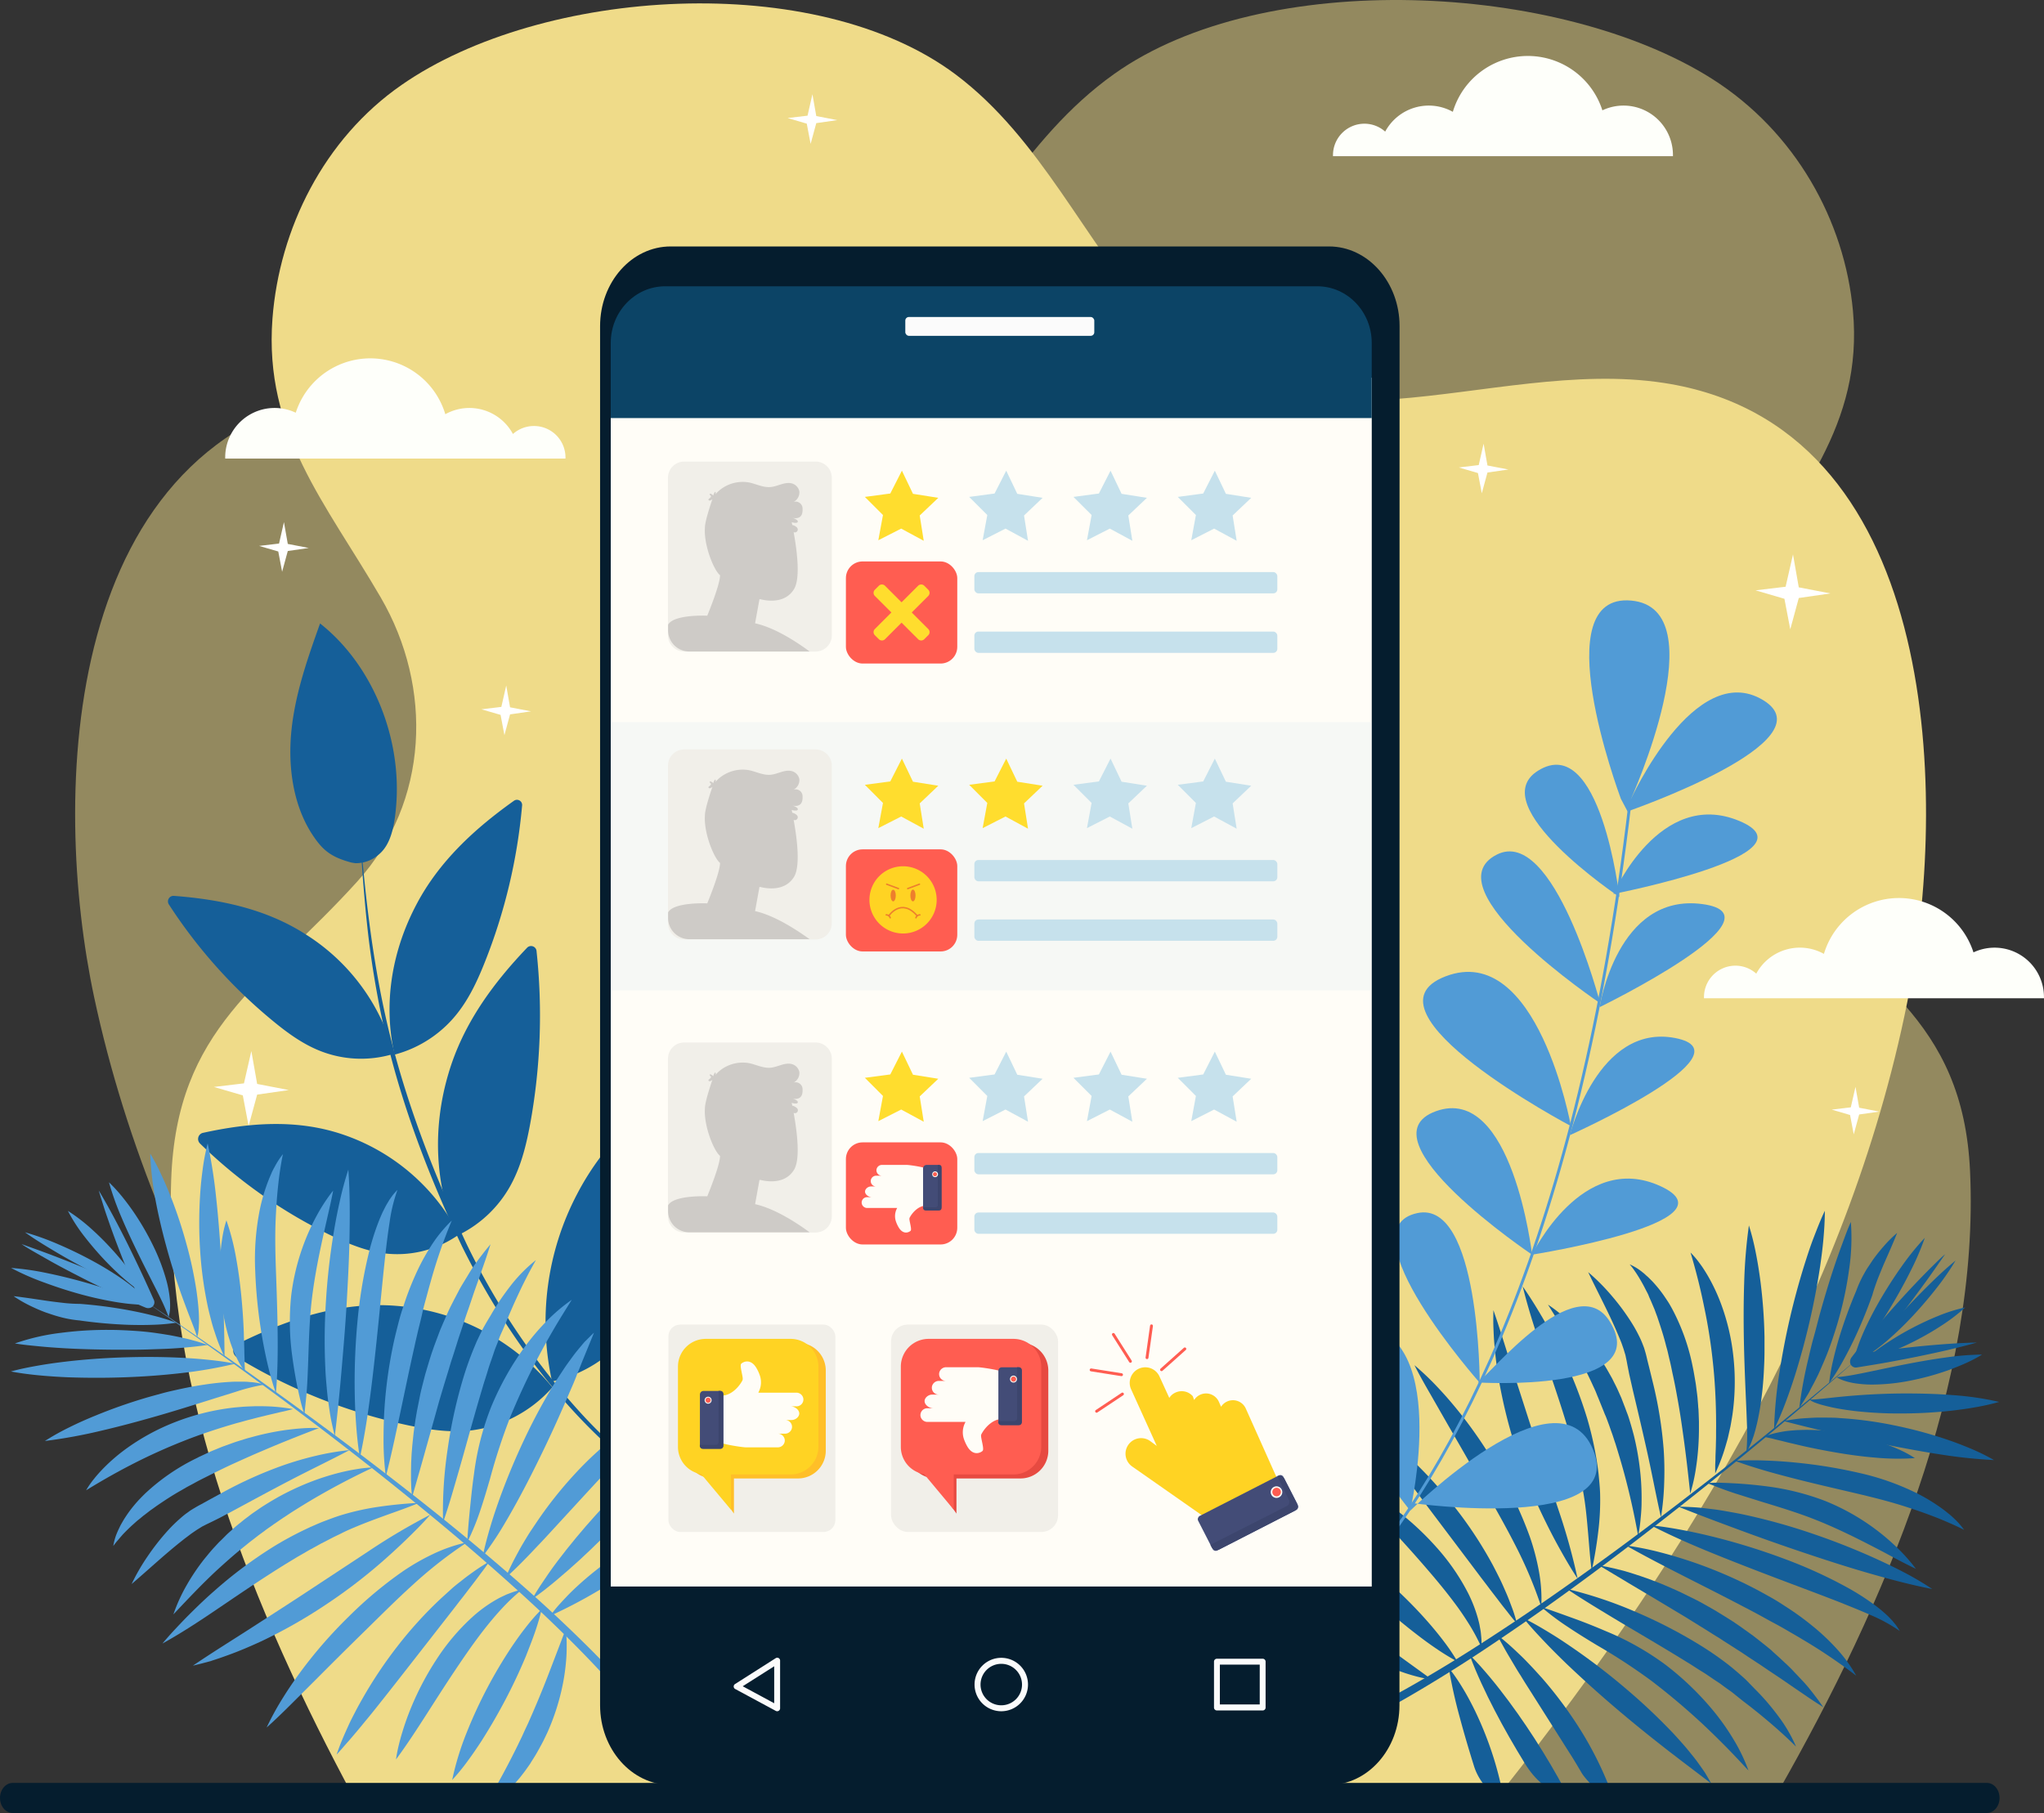 <svg xmlns="http://www.w3.org/2000/svg" id="OBJECTS" viewBox="0 0 710.67 630.51"><rect x="0" y="0" width="710.67" height="630.51" fill="#333333" stroke="none"/><defs><style>.cls-1,.cls-2{fill:#efdb89;}.cls-1,.cls-14,.cls-15,.cls-19,.cls-2,.cls-20,.cls-22,.cls-23,.cls-7,.cls-8{fill-rule:evenodd;}.cls-1{opacity:0.51;}.cls-3{fill:#fefffa;}.cls-30,.cls-4{fill:#fff;}.cls-5{fill:#155f99;}.cls-6,.cls-8{fill:#519bd6;}.cls-28,.cls-7{fill:none;}.cls-7{stroke:#519bd6;stroke-miterlimit:10;}.cls-9{fill:#051d2e;}.cls-10{fill:#fffdf7;}.cls-11{fill:#0c4466;}.cls-12{fill:#fbfbfb;}.cls-13{fill:#f1efe9;}.cls-14{fill:#e74a41;}.cls-15,.cls-18{fill:#ff5d51;}.cls-16{fill:#434c77;}.cls-17{fill:#3c456d;}.cls-19{fill:#ffbf28;}.cls-20,.cls-27{fill:#ffd323;}.cls-21,.cls-23,.cls-26{fill:#c6e1ec;}.cls-22,.cls-25{fill:#ffdd2e;}.cls-24{fill:#cecbc7;}.cls-26{opacity:0.15;}.cls-28{stroke:#ed7f2d;stroke-width:0.5px;}.cls-28,.cls-30{stroke-linecap:round;stroke-linejoin:round;}.cls-29{fill:#ed7f2d;}.cls-30{stroke:#ff5d51;}</style></defs><path class="cls-1" d="M1471.32,636.44c-71.73-82.65-133.14-173.94-155.22-277.53-14.66-68.8-12.74-195.8,90.41-211.34,65.57-9.88,139.35,30.45,190.9-24,25.78-27.25,41.54-63,73.32-85.59C1722.88.82,1825.6,6.11,1878.52,39.57c29.22,18.47,46.26,49.58,49.12,80.82,3.63,39.69-19.37,64.24-39.71,97.36-19.31,31.44-17.5,71.19,9.68,98.61,35.48,35.77,68.3,50.08,70.74,103.16,3.4,73.62-29.61,150.6-66.58,215.58" transform="translate(-1283.39 -12.23)"></path><path class="cls-2" d="M1805.85,634.88c65.84-83.31,122-175.16,141.62-279,13-68.92,10.15-195.91-85.67-210.49-60.92-9.28-129,31.73-177.31-22.29-24.14-27-39.07-62.57-68.74-84.9C1567.06,1.6,1471.81,7.84,1423,41.78c-27,18.74-42.49,50-44.88,81.27-3,39.72,18.52,64.06,37.67,97,18.19,31.26,16.85,71-8.13,98.69-32.61,36.1-62.93,50.72-64.75,103.82-2.52,73.65,28.77,150.32,63.61,215" transform="translate(-1283.39 -12.23)"></path><path class="cls-3" d="M1469,160.38a10.93,10.93,0,0,0-7.27,2.78,17.2,17.2,0,0,0-23.51-6.88,27.22,27.22,0,0,0-52-.52,17.18,17.18,0,0,0-24.53,15.56c0,.13,0,.26,0,.39H1480c0-.13,0-.26,0-.39A10.94,10.94,0,0,0,1469,160.38Z" transform="translate(-1283.39 -12.23)"></path><path class="cls-3" d="M1757.77,55.25A10.88,10.88,0,0,1,1765,58a17.21,17.21,0,0,1,23.52-6.88,27.22,27.22,0,0,1,52-.52,17.18,17.18,0,0,1,24.53,15.56c0,.13,0,.26,0,.39H1746.85c0-.13,0-.26,0-.39A10.94,10.94,0,0,1,1757.77,55.25Z" transform="translate(-1283.39 -12.23)"></path><path class="cls-3" d="M1886.76,348.06a10.87,10.87,0,0,1,7.26,2.77,17.22,17.22,0,0,1,23.52-6.87,27.22,27.22,0,0,1,52-.52A17.18,17.18,0,0,1,1994.05,359c0,.13,0,.26,0,.39H1875.84c0-.13,0-.26,0-.39A10.94,10.94,0,0,1,1886.76,348.06Z" transform="translate(-1283.39 -12.23)"></path><polygon class="cls-4" points="175.38 255.66 174.04 248.61 167.38 246.67 174.31 245.84 176.01 238.4 177.34 245.98 184.63 247.38 177.34 248.44 175.38 255.66"></polygon><polygon class="cls-4" points="622.45 218.86 620.42 208.24 610.38 205.3 620.83 204.05 623.4 192.82 625.41 204.26 636.42 206.38 625.41 207.97 622.45 218.86"></polygon><polygon class="cls-4" points="281.84 50.04 280.5 43 273.85 41.05 280.77 40.23 282.47 32.78 283.81 40.36 291.1 41.77 283.81 42.82 281.84 50.04"></polygon><polygon class="cls-4" points="86.44 391.57 84.42 380.94 74.37 378.01 84.82 376.76 87.39 365.53 89.41 376.96 100.41 379.09 89.41 380.67 86.44 391.57"></polygon><polygon class="cls-4" points="644.52 394.5 643.24 387.76 636.86 385.89 643.5 385.1 645.13 377.97 646.41 385.23 653.4 386.58 646.41 387.58 644.52 394.5"></polygon><polygon class="cls-4" points="515.2 171.55 513.86 164.51 507.21 162.57 514.13 161.74 515.83 154.3 517.17 161.88 524.46 163.28 517.17 164.33 515.2 171.55"></polygon><polygon class="cls-4" points="98.09 198.84 96.75 191.79 90.09 189.85 97.02 189.03 98.72 181.58 100.06 189.16 107.35 190.57 100.06 191.62 98.09 198.84"></polygon><path class="cls-5" d="M1408.41,299.76c2,25.18,4.89,50.4,11.14,74.76s15.47,47.72,26,70.19a245.74,245.74,0,0,0,41.22,60.5c16.52,17.55,35.88,32.05,57.3,41.22-21.62-8.54-41.42-22.65-58.21-40.15S1455.08,468,1444,445.62c-10.68-22.58-19.91-46.09-25.9-70.69a332.8,332.8,0,0,1-6.66-37.36C1410,325,1409.09,312.38,1408.41,299.76Z" transform="translate(-1283.39 -12.23)"></path><path class="cls-5" d="M1475.44,494.7a45,45,0,0,1-28.78,15.05c-7.05.72-14.19-.34-21.19-1.8a191.19,191.19,0,0,1-59.8-23.77,2.64,2.64,0,0,1,.11-4.47c17.56-8.71,36.1-14.94,55.43-13.34A78.08,78.08,0,0,1,1475.44,494.7Z" transform="translate(-1283.39 -12.23)"></path><path class="cls-5" d="M1443,441.53a37.14,37.14,0,0,1-26.63,6.5c-6-.88-11.82-3.24-17.43-5.92a173.68,173.68,0,0,1-46-32.19,2.2,2.2,0,0,1,.85-3.68c16.17-3.57,32.74-4.88,48.64.48A71.14,71.14,0,0,1,1443,441.53Z" transform="translate(-1283.39 -12.23)"></path><path class="cls-5" d="M1420.35,378.7a38.69,38.69,0,0,1-26.79-1.46c-5.52-2.38-10.48-6-15.18-9.87a177.23,177.23,0,0,1-36.27-40.59,1.93,1.93,0,0,1,1.65-3c16.18,1.22,32.22,4.52,46.08,13.5A70.72,70.72,0,0,1,1420.35,378.7Z" transform="translate(-1283.39 -12.23)"></path><path class="cls-5" d="M1475.33,492.66a45.92,45.92,0,0,0,27.44-17.8c4.47-6,7.64-13.11,10.43-20.29a239,239,0,0,0,15.27-67.65c.16-2-1.89-3.44-3.45-2.39-16.38,11.13-31.43,24.53-41,43A95.72,95.72,0,0,0,1475.33,492.66Z" transform="translate(-1283.39 -12.23)"></path><path class="cls-5" d="M1442.14,442.05a41.45,41.45,0,0,0,20.1-20.21c2.79-5.91,4.33-12.47,5.53-19a209.64,209.64,0,0,0,2.18-59.73,1.92,1.92,0,0,0-3.24-1.35c-11.92,12.49-22.38,26.62-27.45,44C1433.79,404.37,1434.46,424.09,1442.14,442.05Z" transform="translate(-1283.39 -12.23)"></path><path class="cls-5" d="M1420.56,379a41.14,41.14,0,0,0,22.65-15.42c3.72-5,6.37-10.78,8.7-16.62a193.06,193.06,0,0,0,13-54.51,1.8,1.8,0,0,0-2.82-1.74c-13.52,9.61-26,21-33.93,36.1C1419.57,343.11,1416.59,361.32,1420.56,379Z" transform="translate(-1283.39 -12.23)"></path><path class="cls-5" d="M1405.57,312.2c-6.76-1.81-9.71-4.07-13-8.86-7.22-10.4-9.18-24.29-7.84-37.18s5.66-25.09,9.94-37.11c18.17,14.32,28.67,39.86,26.39,64.19-.55,5.91-1.64,12.52-5.88,16.08a12,12,0,0,1-8.29,3.1" transform="translate(-1283.39 -12.23)"></path><path class="cls-6" d="M1332.45,463.84c16.81,11.15,33.36,22.72,49.73,34.54q12.28,8.87,24.37,18t24,18.53c7.91,6.29,15.75,12.66,23.45,19.21s15.31,13.18,22.69,20.09,14.6,14,21.46,21.39l5.05,5.65c1.64,1.92,3.25,3.87,4.87,5.81.41.48.79,1,1.18,1.48l1.15,1.51,2.3,3c.4.49.74,1,1.1,1.54l1.08,1.56,2.15,3.12a1.69,1.69,0,0,1-.45,2.5,2.09,2.09,0,0,1-2.67-.73v0l-.07-.11-2-3-1-1.52c-.34-.51-.66-1-1-1.51l-2.2-3-1.1-1.48c-.37-.49-.73-1-1.13-1.47-1.56-1.92-3.1-3.85-4.68-5.76l-4.89-5.63c-6.66-7.41-13.71-14.54-20.94-21.49s-14.71-13.68-22.28-20.31-15.29-13.1-23.09-19.48-15.69-12.66-23.65-18.85-16-12.3-24.08-18.33C1365.48,487,1349.1,475.24,1332.45,463.84Z" transform="translate(-1283.39 -12.23)"></path><path class="cls-6" d="M1480.05,578.93a37.81,37.81,0,0,1,.37,4.72c0,1.56,0,3.12-.1,4.66a73.16,73.16,0,0,1-1.15,9.14,79.26,79.26,0,0,1-5.46,17.29c-.65,1.36-1.28,2.73-2,4.06s-1.44,2.64-2.2,3.93l-1.2,1.91c-.21.31-.4.64-.61,1l-.65.92c-.44.61-.86,1.23-1.31,1.83l-1.38,1.78c-.45.6-1,1.16-1.45,1.72s-1,1.15-1.5,1.69c-1,1.08-2.07,2.17-3.2,3.17-.57.5-1.11,1-1.69,1.5s-1.17.95-1.78,1.41a40.85,40.85,0,0,1-3.76,2.57c2.88-5.29,5.84-10.24,8.5-15.35,1.35-2.54,2.64-5.1,3.91-7.67.6-1.3,1.27-2.56,1.85-3.88s1.2-2.59,1.8-3.89c2.33-5.24,4.56-10.54,6.66-15.95S1477.88,584.56,1480.05,578.93Z" transform="translate(-1283.39 -12.23)"></path><path class="cls-6" d="M1474.7,574.16a43.69,43.69,0,0,1,2.73-3.46c1-1.12,2-2.19,3-3.25,2-2.1,4.17-4.09,6.37-6A124.68,124.68,0,0,1,1500.88,551a116.44,116.44,0,0,1,15.73-8.39,90,90,0,0,1,8.51-3.16c1.46-.45,2.91-.91,4.43-1.24s3-.67,4.57-.92c-4.7,3.68-9.51,6.88-14.3,10.13s-9.62,6.38-14.5,9.49-9.82,6.13-14.87,9.06A172,172,0,0,1,1474.7,574.16Z" transform="translate(-1283.39 -12.23)"></path><path class="cls-6" d="M1471.73,571.85a84.13,84.13,0,0,1-2.43,8.27c-.93,2.69-2,5.32-3,7.92q-3.24,7.79-7.13,15.2t-8.39,14.48c-1.53,2.34-3.1,4.67-4.78,6.93a72.5,72.5,0,0,1-5.39,6.59,98.24,98.24,0,0,1,5-16.38,163,163,0,0,1,15.57-29.73c1.57-2.33,3.19-4.62,4.93-6.84A67.65,67.65,0,0,1,1471.73,571.85Z" transform="translate(-1283.39 -12.23)"></path><path class="cls-6" d="M1468.39,568.34c1.76-3.11,3.73-6,5.75-8.93s4.15-5.67,6.32-8.43q6.55-8.24,13.77-15.88t15.07-14.72c2.64-2.34,5.33-4.64,8.11-6.84s5.65-4.34,8.69-6.3c-1.84,3.06-3.9,5.93-6,8.77s-4.25,5.59-6.47,8.3q-6.63,8.15-13.85,15.76t-15,14.79c-2.6,2.37-5.25,4.7-8,7S1471.37,566.29,1468.39,568.34Z" transform="translate(-1283.39 -12.23)"></path><path class="cls-6" d="M1421.08,624.11a46.7,46.7,0,0,1,.91-4.77c.37-1.56.79-3.11,1.26-4.64a93.7,93.7,0,0,1,3.23-9,100.72,100.72,0,0,1,8.9-16.72,75,75,0,0,1,12.38-14.52,47.31,47.31,0,0,1,7.86-5.74c.71-.4,1.41-.82,2.17-1.16l1.12-.53a10.57,10.57,0,0,1,1.14-.49c.78-.3,1.55-.6,2.34-.85s1.62-.44,2.44-.61a67.85,67.85,0,0,0-6.79,6.38c-2.08,2.23-4,4.51-5.9,6.91-3.75,4.76-7.18,9.75-10.57,14.81s-6.67,10.22-10,15.41S1424.85,619,1421.08,624.11Z" transform="translate(-1283.39 -12.23)"></path><path class="cls-6" d="M1459.14,561q1.08-2.54,2.3-5c.82-1.63,1.68-3.23,2.56-4.83s1.82-3.14,2.76-4.69,2-3.06,3-4.57a140.2,140.2,0,0,1,13.5-17.09,121.14,121.14,0,0,1,16.25-14.73c.74-.55,1.5-1.08,2.25-1.61s1.5-1.07,2.27-1.59c1.55-1,3.12-2,4.71-2.95s3.25-1.81,4.91-2.66,3.4-1.59,5.15-2.31q-1.87,2-3.84,3.9c-1.26,1.31-2.54,2.57-3.83,3.82s-2.52,2.56-3.8,3.81-2.49,2.56-3.76,3.81c-5,5.08-9.87,10.23-14.7,15.44l-14.48,15.75c-1.21,1.32-2.43,2.64-3.67,3.93s-2.47,2.62-3.73,3.92-2.52,2.59-3.82,3.86S1460.51,559.76,1459.14,561Z" transform="translate(-1283.39 -12.23)"></path><path class="cls-6" d="M1400.42,622.41c.6-1.74,1.24-3.45,1.94-5.14s1.45-3.34,2.2-5,1.59-3.25,2.42-4.86,1.72-3.19,2.61-4.76a152.86,152.86,0,0,1,12.06-18,141.27,141.27,0,0,1,14.58-16.08c1.33-1.24,2.69-2.45,4-3.65s2.81-2.33,4.24-3.46,2.93-2.2,4.43-3.25,3.09-2,4.68-3q-1.53,2.28-3.18,4.41c-1.06,1.46-2.15,2.89-3.24,4.3s-2.16,2.85-3.27,4.25-2.17,2.83-3.27,4.22l-13.09,16.78c-4.36,5.59-8.72,11.18-13.17,16.76-1.11,1.39-2.22,2.78-3.37,4.16s-2.26,2.77-3.42,4.14-2.31,2.75-3.52,4.1S1401.7,621.1,1400.42,622.41Z" transform="translate(-1283.39 -12.23)"></path><path class="cls-6" d="M1451.24,553.53c.72-3.69,1.71-7.25,2.76-10.78s2.25-7,3.5-10.44q3.8-10.3,8.49-20.16A205.1,205.1,0,0,1,1476.37,493c1-1.55,2-3.08,3-4.6s2.11-3,3.18-4.47,2.28-2.88,3.45-4.29c.31-.34.58-.71.91-1l1-1c.67-.65,1.3-1.31,2-1.93l-4.15,10.15-1,2.53c-.34.84-.72,1.66-1,2.51q-1,2.52-2.11,5c-2.83,6.68-5.78,13.28-8.91,19.8s-6.38,13-9.87,19.33c-1.75,3.17-3.55,6.32-5.45,9.42S1453.41,550.56,1451.24,553.53Z" transform="translate(-1283.39 -12.23)"></path><path class="cls-6" d="M1376.1,613a100.17,100.17,0,0,1,5.81-10.57c2.12-3.4,4.41-6.7,6.81-9.9a159.28,159.28,0,0,1,15.89-18.07,139.89,139.89,0,0,1,18.57-15.58,78.5,78.5,0,0,1,10.73-6.19,54.79,54.79,0,0,1,11.91-4.1,150.37,150.37,0,0,0-18.76,14.66c-5.82,5.25-11.37,10.84-17,16.35s-11.22,11.07-16.8,16.68l-8.43,8.4C1382,607.5,1379.11,610.32,1376.1,613Z" transform="translate(-1283.39 -12.23)"></path><path class="cls-6" d="M1445.82,548.62c.25-4,.59-8,1-12s.81-7.91,1.38-11.85a96.24,96.24,0,0,1,5.94-23.21,101.14,101.14,0,0,1,11.46-20.6,81.59,81.59,0,0,1,7.57-9,61.08,61.08,0,0,1,9-7.69c-2.07,3.33-4.12,6.58-6.06,9.89s-3.8,6.63-5.56,10c-3.55,6.73-6.75,13.61-9.66,20.63a209,209,0,0,0-7.12,21.71c-1.09,3.73-2.19,7.49-3.45,11.21A85.87,85.87,0,0,1,1445.82,548.62Z" transform="translate(-1283.39 -12.23)"></path><path class="cls-6" d="M1350.47,591.49c6.84-4.65,13.77-8.91,20.59-13.32s13.63-8.77,20.37-13.23l20.31-13.38A217.24,217.24,0,0,1,1433,539c-2.7,3.07-5.57,5.94-8.49,8.76s-5.91,5.55-9,8.23a186,186,0,0,1-19.6,14.8A174.84,174.84,0,0,1,1374.28,583c-3.79,1.75-7.65,3.4-11.62,4.84-1,.35-2,.72-3,1.06s-2,.65-3,1C1354.63,590.46,1352.55,591,1350.47,591.49Z" transform="translate(-1283.39 -12.23)"></path><path class="cls-6" d="M1437.44,541.67a145.12,145.12,0,0,1,1.55-25.19,168.2,168.2,0,0,1,5.27-24.34,113.18,113.18,0,0,1,4.17-11.71l.6-1.44c.21-.47.44-.94.66-1.41.45-.94.91-1.88,1.37-2.81s1-1.82,1.5-2.71l1.59-2.65.35-.62.4-.67.81-1.32c.55-.87,1.1-1.74,1.68-2.59,1.16-1.7,2.38-3.35,3.65-5a52.13,52.13,0,0,1,8.68-8.76c-1,1.79-2,3.56-2.91,5.35s-1.83,3.59-2.68,5.41-1.7,3.64-2.51,5.47l-1.19,2.75-1.16,2.82-1.19,2.74c-.4.91-.84,1.8-1.16,2.74s-.69,1.86-1.06,2.78c-.17.46-.36.91-.53,1.38l-.47,1.42c-.63,1.89-1.34,3.74-1.9,5.68s-1.24,3.81-1.78,5.75c-2.32,7.71-4.46,15.53-6.66,23.37l-1.67,5.88-1.71,5.89C1440,533.84,1438.79,537.76,1437.44,541.67Z" transform="translate(-1283.39 -12.23)"></path><path class="cls-6" d="M1426.66,532.94c-.22-2-.35-4.07-.37-6.09s0-4,.06-6,.21-4,.4-6c.09-1,.2-2,.31-3s.2-2,.36-2.95c.29-2,.55-3.93.92-5.86s.76-3.87,1.15-5.8.94-3.81,1.4-5.72c.23-1,.51-1.9.79-2.83l.84-2.82c1.1-3.75,2.5-7.4,3.87-11,.77-1.79,1.51-3.58,2.32-5.35l.59-1.33c.19-.45.39-.89.62-1.32l1.32-2.59c.43-.87.89-1.72,1.35-2.58s.87-1.72,1.4-2.54q1.48-2.49,3-4.94c.53-.8,1-1.63,1.6-2.42s1.14-1.56,1.73-2.33q1.74-2.32,3.62-4.54c-2.32,7.52-5.12,14.61-7.48,21.9-1.3,3.58-2.4,7.25-3.65,10.84l-1.72,5.46c-.3.9-.61,1.8-.89,2.71l-.82,2.74c-1.17,3.63-2.2,7.31-3.32,11L1433,510.58l-3.12,11.12C1428.8,525.43,1427.76,529.16,1426.66,532.94Z" transform="translate(-1283.39 -12.23)"></path><path class="cls-6" d="M1339.87,583.8c1.37-1.64,2.77-3.23,4.22-4.78s2.9-3.09,4.39-4.6c3-3,6-5.94,9.24-8.76a152.49,152.49,0,0,1,20.6-15.45,117.3,117.3,0,0,1,11.54-6.25l1.49-.71,1.53-.66c1-.44,2-.87,3.06-1.28,2.1-.78,4.14-1.58,6.33-2.24a88.17,88.17,0,0,1,13.25-2.89c4.48-.64,9-1.07,13.55-1.31-4,1.71-8.22,3.12-12.3,4.61s-8.11,3-11.93,4.69c-.95.42-1.9.86-2.84,1.35l-2.85,1.38-2.8,1.46-1.4.71-1.38.77c-.91.52-1.84,1-2.76,1.51l-2.72,1.58-1.37.78-1.34.82-2.69,1.63c-7.14,4.42-14.12,9.12-21.13,13.88S1347.48,579.59,1339.87,583.8Z" transform="translate(-1283.39 -12.23)"></path><path class="cls-6" d="M1417.54,525.72a99.12,99.12,0,0,1-.8-12.1c0-4,.08-8,.35-11.95a157.6,157.6,0,0,1,3.37-23.4c.43-1.91.92-3.81,1.4-5.71s1-3.77,1.66-5.63a100.77,100.77,0,0,1,4.14-10.94,75.76,75.76,0,0,1,5.49-10.29,49.25,49.25,0,0,1,7.31-9,183.83,183.83,0,0,0-7.44,21.64c-.54,1.82-1,3.67-1.51,5.5s-1,3.67-1.4,5.53-.91,3.7-1.34,5.56-.88,3.71-1.27,5.58c-1.69,7.46-3.23,15-4.83,22.52S1419.49,518.12,1417.54,525.72Z" transform="translate(-1283.39 -12.23)"></path><path class="cls-6" d="M1413.17,522.55c-6.84,3.22-13.34,6.62-19.63,10.26q-4.71,2.75-9.25,5.66c-.74.51-1.5,1-2.25,1.49s-1.48,1-2.22,1.51l-1.12.76-1.09.78c-.73.52-1.47,1-2.18,1.57l-2.16,1.58-2.11,1.64c-.72.53-1.41,1.1-2.1,1.66s-1.4,1.11-2.08,1.68c-2.76,2.26-5.41,4.64-8.06,7.05-5.25,4.86-10.16,10.09-15.24,15.47a58.17,58.17,0,0,1,4.6-10.13,73.23,73.23,0,0,1,6.22-9.21c1.19-1.43,2.34-2.89,3.63-4.24.64-.68,1.25-1.39,1.92-2l2-2c.66-.66,1.38-1.25,2.07-1.89s1.4-1.24,2.12-1.84l2.19-1.76,2.25-1.7c.75-.56,1.55-1.08,2.32-1.62s1.55-1.07,2.35-1.56q2.4-1.51,4.88-2.91a93.88,93.88,0,0,1,10.33-4.89,86.63,86.63,0,0,1,11-3.56c1.88-.46,3.79-.87,5.73-1.18A45.92,45.92,0,0,1,1413.17,522.55Z" transform="translate(-1283.39 -12.23)"></path><path class="cls-6" d="M1329.15,563.11a71.6,71.6,0,0,1,5.65-9.76,80.38,80.38,0,0,1,7-8.9,49.45,49.45,0,0,1,4.13-4.05,28.56,28.56,0,0,1,2.3-1.89l1.23-.89c.43-.29.9-.56,1.35-.84,1-.59,1.71-1,2.53-1.42l2.44-1.35,5-2.73a144.27,144.27,0,0,1,21.08-9.46,112.62,112.62,0,0,1,11.29-3.29,89.53,89.53,0,0,1,11.77-2c-6.81,3.59-13.62,6.84-20.27,10.3s-13.19,7-19.81,10.58l-5,2.65-2.59,1.29c-.86.42-1.81.86-2.49,1.21-.36.2-.74.37-1.11.57l-1.1.69c-.74.43-1.46.95-2.2,1.45s-1.43,1.07-2.16,1.6-1.42,1.11-2.14,1.67C1340.31,553.13,1334.9,558.2,1329.15,563.11Z" transform="translate(-1283.39 -12.23)"></path><path class="cls-6" d="M1408.52,519.17c-.69-4.09-1.07-8.16-1.36-12.21s-.42-8.09-.46-12.12a227.58,227.58,0,0,1,1.07-24,162.68,162.68,0,0,1,4-23.47,85.93,85.93,0,0,1,3.66-11.29c.4-.9.75-1.82,1.21-2.71s.86-1.77,1.39-2.62l.76-1.27.86-1.21a10.17,10.17,0,0,1,.93-1.15c.33-.37.66-.73,1-1.08a55.85,55.85,0,0,0-2.74,11.29c-.6,3.84-1.07,7.71-1.5,11.59-.86,7.77-1.58,15.58-2.37,23.39s-1.62,15.64-2.61,23.45S1410.21,511.4,1408.52,519.17Z" transform="translate(-1283.39 -12.23)"></path><path class="cls-6" d="M1322.78,549.88a19.68,19.68,0,0,1,1.56-5.17c.17-.42.38-.81.57-1.22s.39-.81.61-1.2c.45-.77.88-1.57,1.38-2.31a42,42,0,0,1,3.19-4.33c.57-.68,1.16-1.36,1.77-2s1.25-1.29,1.89-1.92a72,72,0,0,1,17.77-12.28l1.21-.62,1.24-.57,2.47-1.15c.82-.38,1.68-.7,2.52-1.05s1.68-.7,2.54-1l2.58-.93,1.3-.46,1.31-.41,2.64-.82,2.67-.72a92.49,92.49,0,0,1,10.94-2.2c.93-.12,1.87-.23,2.8-.33s1.88-.18,2.82-.24a49.54,49.54,0,0,1,5.72-.07c-6.8,2.6-13.38,5.21-19.85,8-3.24,1.36-6.43,2.81-9.61,4.25s-6.3,3-9.39,4.55c-1.54.78-3.11,1.54-4.6,2.39l-2.27,1.21c-.75.41-1.47.87-2.22,1.28-3,1.68-5.82,3.55-8.62,5.47-.68.5-1.38,1-2.08,1.48l-2,1.55c-.7.5-1.3,1.08-2,1.61s-1.28,1.11-1.93,1.67c-1.27,1.13-2.48,2.33-3.66,3.57l-.87,1-.84,1A23.2,23.2,0,0,0,1322.78,549.88Z" transform="translate(-1283.39 -12.23)"></path><path class="cls-6" d="M1404.5,419c.58,8,.55,15.76.41,23.53s-.56,15.47-1,23.15-1.11,15.33-1.76,23-1.43,15.27-2.35,23q-.75-3-1.34-5.94c-.38-2-.64-4-.93-6s-.45-4-.63-5.95-.33-4-.4-5.93a208.33,208.33,0,0,1,.24-23.46c.48-7.76,1.36-15.44,2.59-23,.62-3.8,1.33-7.57,2.18-11.31A112.52,112.52,0,0,1,1404.5,419Z" transform="translate(-1283.39 -12.23)"></path><path class="cls-6" d="M1399.22,426.28c-.61,3.32-1.38,6.53-2.1,9.73s-1.45,6.37-2.12,9.54c-1.35,6.32-2.51,12.67-3.24,19s-.94,12.88-1.16,19.52c-.12,3.32-.23,6.66-.43,10-.11,1.67-.23,3.35-.41,5s-.36,3.32-.5,5a40.2,40.2,0,0,1-1.49-5.12c-.41-1.71-.78-3.41-1.13-5.11q-1-5.1-1.68-10.25a87.63,87.63,0,0,1-.34-20.66,78.07,78.07,0,0,1,9.19-28.49A61.23,61.23,0,0,1,1399.22,426.28Z" transform="translate(-1283.39 -12.23)"></path><path class="cls-6" d="M1313.33,530.51a29.89,29.89,0,0,1,2.77-4c1-1.27,2.11-2.48,3.25-3.66a63.35,63.35,0,0,1,7.41-6.44,75.77,75.77,0,0,1,17.5-9.61,81.17,81.17,0,0,1,19.92-5c.86-.1,1.73-.17,2.6-.25l1.3-.11,1.32-.07,2.62-.1,2.65,0a63.74,63.74,0,0,1,10.61,1c-.83.23-1.66.41-2.48.62s-1.65.35-2.47.56c-1.63.41-3.26.74-4.87,1.16l-2.41.58-2.39.63c-1.6.37-3.15.87-4.73,1.26-6.26,1.79-12.37,3.79-18.3,6.12s-11.74,4.93-17.43,7.82S1318.93,527.06,1313.33,530.51Z" transform="translate(-1283.39 -12.23)"></path><path class="cls-6" d="M1381.77,413.61c-.39,1.71-.66,3.43-.93,5.13s-.49,3.4-.67,5.11q-.57,5.11-.82,10.23c-.41,6.84-.25,13.63,0,20.6s.49,14,.57,21,0,14.06-.6,21.13a106.86,106.86,0,0,1-3-10.65c-.82-3.55-1.5-7.11-2.08-10.67a172.1,172.1,0,0,1-2.12-21.4,88,88,0,0,1,1.62-21.29,63,63,0,0,1,3-10.09c.31-.81.67-1.6,1-2.4s.74-1.57,1.17-2.33A26.6,26.6,0,0,1,1381.77,413.61Z" transform="translate(-1283.39 -12.23)"></path><path class="cls-6" d="M1299,513.36a85.89,85.89,0,0,1,8.53-4.77c2.92-1.45,5.89-2.77,8.91-4a179.71,179.71,0,0,1,18.58-6.5c1.59-.45,3.19-.88,4.79-1.32s3.23-.81,4.86-1.17c3.26-.73,6.55-1.38,9.91-1.86a93,93,0,0,1,10.24-1c.87,0,1.74,0,2.62,0s1.75,0,2.64.11a24.8,24.8,0,0,1,5.3.9,66.86,66.86,0,0,0-9.59,2.37c-3.11,1-6.2,1.93-9.29,2.91-6.2,1.95-12.4,3.9-18.68,5.7s-12.61,3.51-19,5A178.62,178.62,0,0,1,1299,513.36Z" transform="translate(-1283.39 -12.23)"></path><path class="cls-6" d="M1362.11,436.63a84,84,0,0,1,3.41,13.31c.79,4.39,1.36,8.74,1.78,13.09s.72,8.66.87,13c0,1.08.07,2.17.1,3.25s.07,2.16.08,3.26.09,2.17.08,3.28.12,2.21.1,3.39a31.48,31.48,0,0,1-2-3.08c-.56-1.07-1.1-2.15-1.6-3.25s-.87-2.2-1.28-3.31c-.21-.56-.36-1.11-.53-1.67s-.35-1.11-.51-1.67a76.61,76.61,0,0,1-2.43-13.37,85,85,0,0,1-.26-13.24c.15-2.19.36-4.37.71-6.54A40.25,40.25,0,0,1,1362.11,436.63Z" transform="translate(-1283.39 -12.23)"></path><path class="cls-6" d="M1355.59,409.89a174.4,174.4,0,0,1,2.94,18.76c.69,6.19,1.17,12.35,1.58,18.5s.64,12.27.9,18.4.41,12.25.45,18.58q-1.1-2.25-2-4.56c-.62-1.54-1.1-3.09-1.62-4.64s-.93-3.12-1.33-4.69-.79-3.13-1.09-4.7a135.06,135.06,0,0,1-2.47-18.8,150.09,150.09,0,0,1,0-18.61c.09-1.54.21-3.08.36-4.61s.34-3.06.54-4.58A73.83,73.83,0,0,1,1355.59,409.89Z" transform="translate(-1283.39 -12.23)"></path><path class="cls-6" d="M1287.18,489.19c3.12-.87,6.29-1.49,9.47-2.05s6.37-1,9.57-1.38c6.41-.75,12.87-1.22,19.37-1.45s13-.24,19.61.05c3.3.15,6.6.37,9.92.7,1.66.17,3.33.35,5,.58s3.35.5,5,.86a153,153,0,0,1-19.07,3.29c-6.42.73-12.87,1.19-19.37,1.42s-13,.23-19.6,0c-3.29-.14-6.59-.35-9.91-.66S1290.55,489.82,1287.18,489.19Z" transform="translate(-1283.39 -12.23)"></path><path class="cls-6" d="M1288.58,479.44a75,75,0,0,1,16.17-3.71,123,123,0,0,1,16.77-1c2.83,0,5.66.14,8.5.32s5.69.47,8.54.91c.72.1,1.43.21,2.14.33s1.42.21,2.14.36c1.42.26,2.85.56,4.27.88.71.16,1.42.31,2.13.5l2.14.58c1.42.41,2.83.84,4.24,1.36a153,153,0,0,1-16.68,1.42c-2.77.09-5.54.21-8.3.22s-5.54,0-8.31,0c-5.54-.05-11.1-.19-16.7-.51-2.8-.17-5.61-.36-8.45-.64S1291.5,479.93,1288.58,479.44Z" transform="translate(-1283.39 -12.23)"></path><path class="cls-6" d="M1335.63,413.41a80.62,80.62,0,0,1,4,7.68c1.21,2.58,2.29,5.19,3.33,7.8a163.34,163.34,0,0,1,5.23,15.86,138.54,138.54,0,0,1,3.48,16.14c.39,2.72.71,5.44.85,8.19.06,1.37.1,2.75,0,4.12,0,.69-.08,1.38-.15,2.06a8.32,8.32,0,0,1-.46,2,18.76,18.76,0,0,0-.62-2c-.24-.66-.49-1.31-.75-2l-1.52-3.91q-1.5-3.92-2.89-7.83-2.75-7.86-4.91-15.8c-1.45-5.3-2.72-10.63-3.73-16A106,106,0,0,1,1335.63,413.41Z" transform="translate(-1283.39 -12.23)"></path><path class="cls-6" d="M1288.13,463c2,.22,4,.51,6,.79l5.81.86c1.92.27,3.82.5,5.68.71s3.69.3,5.44.32h0l.19,0a161.68,161.68,0,0,1,16.7,2.17c2.79.52,5.58,1.11,8.36,1.82a75,75,0,0,1,8.38,2.56,67.06,67.06,0,0,1-8.35.73c-2.78.1-5.56.08-8.35,0a162.91,162.91,0,0,1-16.72-1.48l.24,0a39.34,39.34,0,0,1-6.28-1c-1-.25-2-.52-3-.84s-2-.66-3-1a59.2,59.2,0,0,1-5.72-2.49A42.89,42.89,0,0,1,1288.13,463Z" transform="translate(-1283.39 -12.23)"></path><path class="cls-6" d="M1321.28,423.4a53.33,53.33,0,0,1,4.62,5.05c1.42,1.74,2.74,3.54,4,5.37a92.26,92.26,0,0,1,6.64,11.43,69.38,69.38,0,0,1,4.69,12.22,38.8,38.8,0,0,1,1.2,6.4,25,25,0,0,1,.09,3.24c0,.53-.1,1.07-.16,1.59a12.63,12.63,0,0,1-.36,1.53,62.3,62.3,0,0,0-2.52-5.94c-.91-1.91-1.87-3.8-2.83-5.68-1.91-3.78-3.84-7.55-5.69-11.38s-3.66-7.68-5.32-11.62A97.07,97.07,0,0,1,1321.28,423.4Z" transform="translate(-1283.39 -12.23)"></path><path class="cls-6" d="M1307,433.34a61.37,61.37,0,0,1,8,6.11,98,98,0,0,1,7,6.93,94.7,94.7,0,0,1,6.3,7.55q1.47,2,2.81,4.05c.44.69.87,1.4,1.28,2.12a15.66,15.66,0,0,1,1.11,2.25,77.57,77.57,0,0,1-7.9-6.22q-3.69-3.31-7-6.94t-6.3-7.52A57.4,57.4,0,0,1,1307,433.34Z" transform="translate(-1283.39 -12.23)"></path><path class="cls-6" d="M1287.24,453.18a93.71,93.71,0,0,1,12.32,1.76c4,.82,8.08,1.8,12.07,2.9s8,2.32,11.92,3.66l3,1,3,1.07,3,1.11c1,.39,2,.73,3,1.11-.51.07-1,.09-1.54.14s-1,0-1.56,0-1,0-1.56-.05l-1.55-.12c-1-.08-2.07-.2-3.1-.34s-2.06-.29-3.08-.47a124.26,124.26,0,0,1-12.17-2.73q-6-1.67-11.95-3.87A89.12,89.12,0,0,1,1287.24,453.18Z" transform="translate(-1283.39 -12.23)"></path><path class="cls-6" d="M1290.89,444.88c3.78,1.36,7.55,2.69,11.29,4.13s7.46,2.9,11.16,4.41,7.39,3.07,11.06,4.65l10.94,4.72-2.88,2.77c-.7-1.61-1.4-3.22-2.08-4.84s-1.35-3.24-2-4.86c-1.34-3.24-2.61-6.5-3.87-9.77s-2.45-6.55-3.59-9.85c-.57-1.65-1.14-3.3-1.66-5s-1.06-3.33-1.54-5c.94,1.54,1.82,3.1,2.7,4.65s1.72,3.12,2.57,4.69q2.51,4.71,4.87,9.46c1.56,3.17,3.11,6.35,4.59,9.54.76,1.6,1.49,3.2,2.22,4.8s1.45,3.21,2.16,4.81a2,2,0,0,1-1.21,2.87,2.47,2.47,0,0,1-1.65-.1h0c-1.92-.78-3.75-1.6-5.59-2.43s-3.65-1.67-5.48-2.52c-3.63-1.72-7.25-3.47-10.83-5.3s-7.16-3.69-10.69-5.65c-1.77-1-3.53-2-5.28-3S1292.57,446.05,1290.89,444.88Z" transform="translate(-1283.39 -12.23)"></path><path class="cls-6" d="M1292.09,440.79a93.84,93.84,0,0,1,11.54,4.15c3.75,1.61,7.45,3.38,11.07,5.32a115.86,115.86,0,0,1,10.6,6.38c1.71,1.17,3.39,2.4,5,3.74.8.68,1.59,1.37,2.33,2.12a15.78,15.78,0,0,1,2,2.39,52.24,52.24,0,0,0-5.3-3.06c-1.79-.94-3.6-1.86-5.4-2.78-3.6-1.85-7.21-3.7-10.78-5.62s-7.14-3.89-10.67-6S1295.48,443.23,1292.09,440.79Z" transform="translate(-1283.39 -12.23)"></path><path class="cls-5" d="M1930.59,483.6q-22.71,20-46.27,39.07-11.76,9.55-23.71,18.86t-24.12,18.33c-8.12,6-16.31,11.92-24.63,17.65s-16.71,11.37-25.29,16.7-17.29,10.47-26.23,15.17l-6.77,3.42c-2.28,1.08-4.58,2.12-6.87,3.19-.57.27-1.16.51-1.74.75l-1.75.72-3.51,1.45c-.58.25-1.18.44-1.77.66l-1.79.63-3.57,1.27a1.7,1.7,0,0,1-2.3-1.08,2.09,2.09,0,0,1,1.4-2.39h0l.13,0,3.46-1.17,1.73-.59c.58-.2,1.16-.37,1.73-.61l3.43-1.36,1.72-.68c.57-.22,1.14-.44,1.7-.7,2.26-1,4.53-2,6.79-3l6.7-3.26c8.89-4.51,17.6-9.46,26.19-14.64s17-10.65,25.4-16.25,16.62-11.36,24.81-17.24,16.29-11.87,24.34-17.95,16-12.24,24-18.49Q1907.53,503.23,1930.59,483.6Z" transform="translate(-1283.39 -12.23)"></path><path class="cls-5" d="M1781.12,596.27a36,36,0,0,1-4.65-.87c-1.51-.38-3-.82-4.47-1.3a71.45,71.45,0,0,1-8.52-3.49,79,79,0,0,1-15.29-9.76c-1.15-1-2.31-1.94-3.41-3s-2.17-2.08-3.22-3.15l-1.53-1.66c-.25-.28-.52-.55-.76-.83l-.72-.87c-.48-.58-1-1.14-1.43-1.73l-1.36-1.8c-.46-.59-.87-1.23-1.29-1.85s-.85-1.23-1.24-1.88c-.77-1.29-1.55-2.57-2.23-3.92-.34-.68-.69-1.33-1-2s-.61-1.38-.9-2.08a41.36,41.36,0,0,1-1.5-4.31c4.36,4.16,8.37,8.3,12.62,12.2,2.1,2,4.24,3.87,6.38,5.77,1.1.92,2.15,1.89,3.27,2.79s2.19,1.84,3.3,2.75q6.67,5.41,13.66,10.57C1771.49,589.34,1776.25,592.71,1781.12,596.27Z" transform="translate(-1283.39 -12.23)"></path><path class="cls-5" d="M1806.75,641c-5.54-5.76-9.15-9.09-10.88-14.61s-3.37-11.07-4.89-16.71a172.53,172.53,0,0,1-3.86-17.35q1.41,1.71,2.64,3.54c.83,1.21,1.61,2.45,2.36,3.7,1.51,2.5,2.87,5.09,4.15,7.71a123.06,123.06,0,0,1,6.46,16.36,116.77,116.77,0,0,1,4,17.36" transform="translate(-1283.39 -12.23)"></path><path class="cls-5" d="M1790.12,590.08a84.27,84.27,0,0,1-7.35-4.5c-2.35-1.59-4.63-3.26-6.87-5-4.46-3.42-8.72-7-12.83-10.82s-8-7.73-11.8-11.87c-1.87-2.08-3.7-4.2-5.45-6.41a72.8,72.8,0,0,1-5-6.92,98.18,98.18,0,0,1,14.51,9.12,157.68,157.68,0,0,1,12.94,10.76,154.48,154.48,0,0,1,11.73,12c1.84,2.11,3.63,4.28,5.33,6.53A68.36,68.36,0,0,1,1790.12,590.08Z" transform="translate(-1283.39 -12.23)"></path><path class="cls-5" d="M1830.08,639.72c-8.86-5.09-12.89-8.32-16.55-14.28s-7.15-12-10.4-18.28c-1.62-3.12-3.19-6.28-4.66-9.5s-2.89-6.49-4.09-9.9c2.55,2.51,4.87,5.17,7.13,7.87s4.4,5.48,6.5,8.3c4.17,5.63,8.08,11.45,11.76,17.41s7.13,12.09,10.31,18.38" transform="translate(-1283.39 -12.23)"></path><path class="cls-5" d="M1752.8,527.59c1.51.64,3,1.35,4.37,2.12s2.8,1.57,4.15,2.42a94.75,94.75,0,0,1,7.82,5.44A100.39,100.39,0,0,1,1783,550.52a75.45,75.45,0,0,1,10.81,15.71,48.33,48.33,0,0,1,3.5,9.08c.2.8.43,1.58.56,2.41l.22,1.21c.08.41.14.81.18,1.23.08.83.17,1.65.21,2.49s0,1.68,0,2.51a68.26,68.26,0,0,0-4.4-8.22c-1.62-2.58-3.31-5.08-5.15-7.49-3.62-4.85-7.55-9.46-11.55-14.05s-8.15-9.09-12.29-13.66S1756.76,532.56,1752.8,527.59Z" transform="translate(-1283.39 -12.23)"></path><path class="cls-5" d="M1844.48,638.08c-5.1-1.42-10.32-7.78-11.2-9.33-3.61-6.15-3.16-5.23-6.94-11.25l-11.44-18.07q-1.45-2.26-2.85-4.57c-1-1.52-1.89-3.06-2.81-4.61s-1.86-3.1-2.74-4.69-1.79-3.18-2.61-4.82c1.45,1.13,2.85,2.3,4.22,3.51s2.68,2.47,4,3.72,2.56,2.58,3.81,3.89,2.45,2.68,3.66,4a142.55,142.55,0,0,1,13,17.47,122.18,122.18,0,0,1,10,19.52c.34.86.65,1.73,1,2.6s.64,1.72.94,2.6" transform="translate(-1283.39 -12.23)"></path><path class="cls-5" d="M1759.81,508.09q2.28,1.53,4.46,3.2c1.44,1.11,2.85,2.26,4.24,3.42s2.74,2.38,4.07,3.6,2.63,2.49,3.92,3.75a153.3,153.3,0,0,1,14.23,16.32,141.11,141.11,0,0,1,11.75,18.25c.84,1.61,1.67,3.24,2.47,4.87s1.52,3.32,2.25,5,1.35,3.4,2,5.12,1.15,3.5,1.65,5.29q-1.8-2.07-3.43-4.22c-1.14-1.4-2.23-2.82-3.31-4.25s-2.19-2.82-3.25-4.25-2.18-2.83-3.23-4.26l-12.81-17c-4.27-5.66-8.54-11.33-12.76-17.07-1.06-1.43-2.12-2.87-3.15-4.34s-2.09-2.9-3.11-4.38-2.06-2.95-3-4.46S1760.74,509.66,1759.81,508.09Z" transform="translate(-1283.39 -12.23)"></path><path class="cls-5" d="M1813.13,575c3.38,1.65,6.56,3.54,9.7,5.47s6.18,4,9.17,6.09q9,6.33,17.27,13.43a205.92,205.92,0,0,1,15.84,15q1.86,2,3.66,4.06c1.2,1.37,2.35,2.81,3.49,4.23s2.2,2.95,3.25,4.45c.26.38.54.74.77,1.14l.71,1.19c.46.81.93,1.6,1.36,2.41l-8.73-6.64-2.17-1.65c-.73-.55-1.42-1.12-2.15-1.66q-2.17-1.65-4.3-3.34-8.57-6.69-16.8-13.74t-16.11-14.55c-2.6-2.52-5.18-5.07-7.68-7.71S1815.44,577.91,1813.13,575Z" transform="translate(-1283.39 -12.23)"></path><path class="cls-5" d="M1775.18,487a98.26,98.26,0,0,1,8.7,8.36c2.74,2.93,5.32,6,7.8,9.14a161.21,161.21,0,0,1,13.32,20,141.7,141.7,0,0,1,10.23,22,80.49,80.49,0,0,1,3.19,12,54.2,54.2,0,0,1,.86,12.56,149.9,149.9,0,0,0-9.28-21.92c-3.57-7-7.52-13.79-11.37-20.7s-7.78-13.71-11.74-20.56L1781,497.58C1779,494.11,1777,490.64,1775.18,487Z" transform="translate(-1283.39 -12.23)"></path><path class="cls-5" d="M1819.28,571.08c3.84,1.29,7.57,2.65,11.31,4s7.43,2.83,11.09,4.4a96.66,96.66,0,0,1,20.88,11.77,101.88,101.88,0,0,1,16.92,16.41,83,83,0,0,1,6.74,9.66,61.32,61.32,0,0,1,5.1,10.65c-2.68-2.86-5.29-5.69-8-8.42s-5.41-5.39-8.21-8q-8.36-7.75-17.41-14.68a205.19,205.19,0,0,0-19.12-12.51c-3.32-2-6.66-4.06-9.93-6.25A86.29,86.29,0,0,1,1819.28,571.08Z" transform="translate(-1283.39 -12.23)"></path><path class="cls-5" d="M1802.63,467.87c2.72,7.82,5,15.62,7.53,23.35s4.93,15.43,7.49,23.11l7.64,23.08a216.39,216.39,0,0,1,6.61,23.82c-2.27-3.4-4.29-6.92-6.27-10.47s-3.82-7.15-5.6-10.83a184.18,184.18,0,0,1-9.21-22.76,175.58,175.58,0,0,1-6.12-24.09c-.71-4.12-1.3-8.27-1.66-12.47-.08-1.05-.18-2.1-.24-3.16s-.11-2.11-.15-3.18C1802.55,472.16,1802.58,470,1802.63,467.87Z" transform="translate(-1283.39 -12.23)"></path><path class="cls-5" d="M1828.17,564.8a145.59,145.59,0,0,1,23.93,8,168.15,168.15,0,0,1,22.13,11.41,113.44,113.44,0,0,1,10.23,7.07l1.23,1c.41.32.79.67,1.19,1,.8.67,1.58,1.36,2.36,2.05a30.22,30.22,0,0,1,2.23,2.15l2.15,2.22c.1.1.33.32.5.5l.55.56,1.06,1.12c.7.76,1.4,1.52,2.06,2.3q2,2.34,3.85,4.82a51.3,51.3,0,0,1,6.21,10.65c-1.46-1.44-2.92-2.84-4.41-4.2s-3-2.7-4.53-4-3.07-2.59-4.63-3.84l-2.34-1.87-2.42-1.85-2.34-1.87c-.78-.62-1.53-1.27-2.35-1.83s-1.61-1.14-2.4-1.73c-.4-.29-.79-.6-1.2-.88l-1.25-.82c-1.67-1.1-3.27-2.27-5-3.31s-3.35-2.19-5.09-3.21c-6.84-4.24-13.83-8.35-20.84-12.5l-5.24-3.14-5.24-3.18C1835.08,569.28,1831.6,567.12,1828.17,564.8Z" transform="translate(-1283.39 -12.23)"></path><path class="cls-5" d="M1839.4,556.65q3,.47,6,1.22c2,.47,3.89,1,5.81,1.63s3.81,1.23,5.67,1.93c.94.34,1.86.71,2.79,1.07s1.85.71,2.75,1.12c1.81.79,3.65,1.55,5.42,2.41s3.54,1.73,5.3,2.61,3.44,1.9,5.16,2.84c.87.47,1.7,1,2.53,1.5l2.5,1.54c3.35,2,6.5,4.33,9.66,6.61,1.53,1.2,3.07,2.39,4.57,3.62l1.13.91c.38.31.76.62,1.11,1l2.16,1.95c.72.64,1.43,1.31,2.14,2s1.44,1.29,2.09,2c1.35,1.39,2.67,2.8,4,4.23.64.72,1.31,1.41,1.92,2.17s1.21,1.51,1.8,2.27c1.2,1.53,2.34,3.09,3.44,4.68-6.66-4.19-12.77-8.73-19.2-12.91-3.12-2.18-6.38-4.19-9.52-6.34l-4.82-3.08c-.8-.51-1.59-1-2.39-1.56l-2.44-1.5c-3.2-2.07-6.49-4-9.72-6.06l-9.85-5.91-9.93-5.91C1846.1,560.66,1842.76,558.69,1839.4,556.65Z" transform="translate(-1283.39 -12.23)"></path><path class="cls-5" d="M1812.82,459.63q1.83,2.63,3.52,5.31c1.14,1.8,2.22,3.61,3.3,5.44,2.13,3.66,4.16,7.39,6,11.2a151.86,151.86,0,0,1,9.58,23.9,120.5,120.5,0,0,1,3,12.77l.29,1.62.24,1.65c.16,1.09.31,2.19.44,3.29.21,2.23.45,4.41.53,6.69a88.89,88.89,0,0,1-.66,13.55c-.54,4.49-1.29,9-2.25,13.43-.6-4.36-.88-8.75-1.26-13.08s-.75-8.6-1.43-12.73c-.16-1-.34-2.06-.57-3.1l-.59-3.11-.68-3.08-.33-1.54-.38-1.53c-.26-1-.49-2-.74-3.06l-.83-3-.39-1.52-.44-1.51-.88-3c-2.41-8-5.14-16-7.92-24S1814.9,468.07,1812.82,459.63Z" transform="translate(-1283.39 -12.23)"></path><path class="cls-5" d="M1848.74,549.71a100.44,100.44,0,0,1,11.89,2.37c3.89,1,7.7,2.16,11.45,3.44a157.88,157.88,0,0,1,21.72,9.34c1.74.9,3.44,1.87,5.15,2.82s3.38,2,5,3.07a99.68,99.68,0,0,1,9.49,6.84,75.52,75.52,0,0,1,8.51,8,49.68,49.68,0,0,1,6.83,9.41,186.12,186.12,0,0,0-19-12.81c-1.62-1-3.28-1.92-4.91-2.88s-3.3-1.89-5-2.79-3.33-1.84-5-2.74-3.36-1.81-5.07-2.68c-6.76-3.56-13.62-7-20.49-10.5S1855.57,553.57,1848.74,549.71Z" transform="translate(-1283.39 -12.23)"></path><path class="cls-5" d="M1852.94,546.32c-1.33-7.44-2.93-14.6-4.82-21.62-.95-3.51-2-7-3.06-10.41-.3-.84-.57-1.7-.85-2.56s-.6-1.69-.89-2.53l-.44-1.27-.47-1.26c-.32-.84-.6-1.69-1-2.51l-1-2.5-1-2.47c-.32-.83-.69-1.64-1-2.46s-.71-1.63-1.08-2.44c-1.47-3.25-3.08-6.43-4.72-9.61-3.33-6.34-7.1-12.43-11-18.74a58.4,58.4,0,0,1,8.58,7.08,72.92,72.92,0,0,1,7.29,8.4c1.07,1.51,2.18,3,3.14,4.6.5.79,1,1.56,1.47,2.38l1.38,2.44c.48.8.86,1.66,1.29,2.49s.84,1.67,1.22,2.52l1.14,2.57,1,2.62c.36.87.65,1.77,1,2.65s.63,1.78.9,2.68q.84,2.72,1.54,5.47a93.44,93.44,0,0,1,2,11.24,85.28,85.28,0,0,1,.58,11.55c0,1.94-.14,3.89-.34,5.84A45.32,45.32,0,0,1,1852.94,546.32Z" transform="translate(-1283.39 -12.23)"></path><path class="cls-5" d="M1835.58,454.65a71.4,71.4,0,0,1,8,8,79.09,79.09,0,0,1,6.78,9.08,49.26,49.26,0,0,1,2.84,5,29,29,0,0,1,1.22,2.71l.55,1.42c.17.49.3,1,.46,1.52.32,1.07.5,1.91.71,2.82l.68,2.71,1.34,5.49a143.88,143.88,0,0,1,3.66,22.81A112.24,112.24,0,0,1,1862,528a90.37,90.37,0,0,1-1.12,11.88c-1.7-7.51-3.07-14.92-4.69-22.25s-3.33-14.55-5.07-21.88l-1.26-5.55-.56-2.83c-.18-.94-.36-2-.53-2.72-.09-.4-.16-.81-.26-1.22l-.38-1.24c-.23-.83-.54-1.66-.83-2.5s-.66-1.66-1-2.5-.71-1.66-1.06-2.5C1842.32,468,1838.82,461.48,1835.58,454.65Z" transform="translate(-1283.39 -12.23)"></path><path class="cls-5" d="M1857.41,542.71c4.13.39,8.15,1.08,12.15,1.85s7.92,1.7,11.82,2.7a227.74,227.74,0,0,1,22.87,7.26,162.19,162.19,0,0,1,21.64,9.92,84.69,84.69,0,0,1,9.95,6.46c.78.62,1.57,1.2,2.3,1.88a29.63,29.63,0,0,1,2.17,2l1,1.06.94,1.15a9.31,9.31,0,0,1,.87,1.19c.28.42.54.83.78,1.25a55.7,55.7,0,0,0-10.19-5.57c-3.55-1.58-7.17-3-10.8-4.47-7.28-2.84-14.63-5.56-22-8.36s-14.68-5.62-22-8.6S1864.47,546.35,1857.41,542.71Z" transform="translate(-1283.39 -12.23)"></path><path class="cls-5" d="M1850,451.93a19.5,19.5,0,0,1,4.59,2.85c.36.27.69.57,1,.87s.69.58,1,.9c.63.63,1.29,1.25,1.88,1.93a43.73,43.73,0,0,1,3.35,4.2c.51.74,1,1.48,1.5,2.24s.92,1.54,1.36,2.32a72.58,72.58,0,0,1,7.25,20.35l.27,1.33.24,1.34.46,2.69c.16.89.25,1.8.37,2.71s.24,1.8.33,2.71l.22,2.74c0,.46.08.91.11,1.37l.06,1.38.1,2.75v2.77a92.85,92.85,0,0,1-.72,11.14c-.12.93-.26,1.86-.4,2.79s-.32,1.86-.5,2.79a52.36,52.36,0,0,1-1.42,5.54c-.75-7.25-1.56-14.28-2.56-21.25-.48-3.48-1-6.94-1.61-10.38s-1.23-6.86-2-10.25c-.35-1.69-.68-3.41-1.11-5.06l-.58-2.51c-.2-.83-.46-1.64-.66-2.48-.85-3.32-1.92-6.54-3-9.74-.31-.79-.59-1.59-.89-2.39l-1-2.35c-.31-.8-.71-1.53-1-2.32s-.75-1.53-1.12-2.29c-.76-1.53-1.6-3-2.5-4.47l-.69-1.09-.73-1.06A22.55,22.55,0,0,0,1850,451.93Z" transform="translate(-1283.39 -12.23)"></path><path class="cls-5" d="M1955.21,564.84c-7.84-1.51-15.36-3.56-22.82-5.72s-14.8-4.55-22.09-7-14.52-5-21.74-7.67-14.38-5.34-21.63-8.24c2,0,4.07.11,6.09.24s4,.42,6,.65,4,.6,5.91.94,3.91.71,5.83,1.15a208.86,208.86,0,0,1,22.6,6.33q11,3.72,21.57,8.47c3.5,1.59,7,3.25,10.36,5A113.37,113.37,0,0,1,1955.21,564.84Z" transform="translate(-1283.39 -12.23)"></path><path class="cls-5" d="M1949.53,557.84c-3-1.46-6-3-8.85-4.55s-5.78-3.06-8.66-4.53c-5.76-2.94-11.59-5.71-17.53-8.06s-12.19-4.26-18.54-6.19c-3.18-1-6.38-2-9.56-3-1.59-.54-3.19-1.09-4.76-1.69s-3.12-1.22-4.72-1.8a43.39,43.39,0,0,1,5.34-.11c1.75.05,3.48.14,5.22.24,3.47.22,6.91.56,10.34,1a87.79,87.79,0,0,1,20,5A77.78,77.78,0,0,1,1943,550.47,61.25,61.25,0,0,1,1949.53,557.84Z" transform="translate(-1283.39 -12.23)"></path><path class="cls-5" d="M1871.17,447.83a30.4,30.4,0,0,1,3.16,3.73c1,1.31,1.85,2.68,2.69,4.08a63.71,63.71,0,0,1,4.29,8.83,75.35,75.35,0,0,1,4.74,19.4,81.23,81.23,0,0,1-.34,20.53c-.13.86-.29,1.72-.43,2.58l-.23,1.28c-.09.43-.19.86-.28,1.29-.2.86-.38,1.71-.58,2.56s-.47,1.7-.71,2.55a64,64,0,0,1-3.74,10c0-.86,0-1.71,0-2.55s.08-1.69.09-2.53c0-1.68.14-3.35.15-5l.06-2.48,0-2.46c.05-1.65,0-3.28,0-4.91-.1-6.51-.45-12.92-1.16-19.26a187.23,187.23,0,0,0-3-18.85C1874.61,460.34,1873.05,454.15,1871.17,447.83Z" transform="translate(-1283.39 -12.23)"></path><path class="cls-5" d="M1966.29,544.27c-1.55-.81-3.14-1.52-4.71-2.22s-3.16-1.36-4.76-2c-3.2-1.25-6.41-2.4-9.67-3.45-6.49-2.16-13.1-3.78-19.89-5.37s-13.61-3.15-20.41-4.9-13.58-3.61-20.24-6.06a107.37,107.37,0,0,1,11.05-.09c3.64.13,7.25.4,10.84.77a172.59,172.59,0,0,1,21.22,3.5,88.56,88.56,0,0,1,20.14,7.09,63.29,63.29,0,0,1,9,5.51c.71.51,1.38,1.07,2.06,1.61s1.32,1.12,1.95,1.73A26.9,26.9,0,0,1,1966.29,544.27Z" transform="translate(-1283.39 -12.23)"></path><path class="cls-5" d="M1891.46,438.4a86.5,86.5,0,0,1,2.39,9.48c.64,3.19,1.15,6.41,1.58,9.65a177.45,177.45,0,0,1,1.45,19.63c0,1.65,0,3.31,0,5s-.05,3.32-.13,5c-.14,3.34-.36,6.69-.77,10.06a90.24,90.24,0,0,1-1.72,10.14c-.22.84-.41,1.69-.65,2.53s-.48,1.69-.8,2.53a23.88,23.88,0,0,1-2.24,4.88,68.15,68.15,0,0,0,.2-9.87c-.11-3.25-.25-6.49-.4-9.74-.28-6.48-.54-13-.66-19.51s-.11-13.09.1-19.7A181.47,181.47,0,0,1,1891.46,438.4Z" transform="translate(-1283.39 -12.23)"></path><path class="cls-5" d="M1949.17,519.32a85.87,85.87,0,0,1-13.74-.17c-4.45-.37-8.8-.95-13.1-1.68s-8.55-1.55-12.77-2.52l-3.16-.75c-1.06-.23-2.11-.5-3.17-.77s-2.12-.48-3.19-.78-2.17-.45-3.3-.77a29.33,29.33,0,0,1,3.5-1.17c1.18-.27,2.37-.51,3.56-.7s2.35-.27,3.53-.37c.59-.06,1.16-.07,1.74-.09s1.17-.05,1.75-.05a76.46,76.46,0,0,1,13.54,1.11,85.1,85.1,0,0,1,12.86,3.19c2.07.72,4.12,1.49,6.12,2.39A40,40,0,0,1,1949.17,519.32Z" transform="translate(-1283.39 -12.23)"></path><path class="cls-5" d="M1976.68,520a176.74,176.74,0,0,1-18.88-2c-6.16-.95-12.23-2.08-18.27-3.28s-12-2.56-18-3.91-11.94-2.78-18-4.39c1.63-.31,3.28-.56,4.92-.76s3.27-.26,4.91-.36,3.25-.09,4.86-.07,3.24,0,4.83.17a132.28,132.28,0,0,1,18.79,2.5,150.14,150.14,0,0,1,18,4.8c1.46.49,2.91,1,4.35,1.55s2.86,1.12,4.28,1.71A73.83,73.83,0,0,1,1976.68,520Z" transform="translate(-1283.39 -12.23)"></path><path class="cls-5" d="M1917.86,433.31c0,3.24-.2,6.46-.48,9.67s-.69,6.41-1.15,9.61q-1.43,9.57-3.63,19.08t-5.14,18.93c-1,3.14-2.07,6.27-3.25,9.39-.59,1.56-1.2,3.12-1.86,4.67s-1.35,3.11-2.14,4.64A153.35,153.35,0,0,1,1902,490c1-6.38,2.19-12.74,3.65-19.07s3.17-12.64,5.13-18.92c1-3.14,2-6.28,3.21-9.4S1916.38,436.4,1917.86,433.31Z" transform="translate(-1283.39 -12.23)"></path><path class="cls-5" d="M1926.91,437.19a74.86,74.86,0,0,1-.62,16.58,123.82,123.82,0,0,1-3.4,16.45c-.73,2.73-1.61,5.43-2.52,8.13s-1.93,5.37-3.09,8c-.28.66-.58,1.32-.87,2s-.58,1.32-.9,2c-.63,1.31-1.29,2.61-2,3.9-.35.64-.68,1.29-1,1.93s-.74,1.27-1.12,1.9c-.76,1.27-1.55,2.52-2.41,3.75a152.91,152.91,0,0,1,3-16.48c.64-2.7,1.24-5.4,2-8.07s1.4-5.35,2.12-8c1.49-5.34,3.07-10.67,4.83-16,.9-2.67,1.81-5.33,2.81-8S1925.68,439.88,1926.91,437.19Z" transform="translate(-1283.39 -12.23)"></path><path class="cls-5" d="M1978.46,499.77a81.46,81.46,0,0,1-8.46,1.9c-2.81.49-5.6.87-8.4,1.19a161.33,161.33,0,0,1-16.67.93,137.14,137.14,0,0,1-16.49-.83c-2.73-.32-5.44-.72-8.13-1.3-1.34-.3-2.68-.62-4-1-.66-.2-1.31-.44-2-.68a8.91,8.91,0,0,1-1.81-1,20.82,20.82,0,0,0,2.1-.09l2.09-.2,4.18-.45q4.15-.45,8.31-.76,8.29-.62,16.53-.65c5.49,0,11,.13,16.42.56A104.63,104.63,0,0,1,1978.46,499.77Z" transform="translate(-1283.39 -12.23)"></path><path class="cls-5" d="M1943,441c-.74,1.9-1.53,3.74-2.31,5.56L1938.3,452q-1.12,2.67-2.16,5.3c-.64,1.75-1.25,3.48-1.72,5.16v.05l-.07.18a164.65,164.65,0,0,1-6.43,15.57c-1.23,2.56-2.52,5.09-3.93,7.6a74.28,74.28,0,0,1-4.65,7.42,68.59,68.59,0,0,1,1.46-8.24c.63-2.72,1.37-5.4,2.18-8.07a163.68,163.68,0,0,1,5.77-15.76l-.08.23a39.47,39.47,0,0,1,2.59-5.81c.51-.91,1-1.82,1.6-2.7s1.15-1.74,1.73-2.6a60.69,60.69,0,0,1,3.9-4.87A42.33,42.33,0,0,1,1943,441Z" transform="translate(-1283.39 -12.23)"></path><path class="cls-5" d="M1972.54,483.31a50.85,50.85,0,0,1-6.07,3.16c-2.06.91-4.14,1.72-6.23,2.47a93.36,93.36,0,0,1-12.76,3.45,69.65,69.65,0,0,1-13,1.35,39.2,39.2,0,0,1-6.5-.5,23.94,23.94,0,0,1-3.14-.76,13.59,13.59,0,0,1-1.5-.57,14.2,14.2,0,0,1-1.39-.74,58.51,58.51,0,0,0,6.39-.9c2.09-.38,4.16-.81,6.23-1.25,4.14-.86,8.29-1.75,12.46-2.55s8.37-1.53,12.61-2.11A96.63,96.63,0,0,1,1972.54,483.31Z" transform="translate(-1283.39 -12.23)"></path><path class="cls-5" d="M1966.66,466.91a60.86,60.86,0,0,1-8,6.16,98.59,98.59,0,0,1-8.51,5,92.39,92.39,0,0,1-8.93,4.12c-1.52.6-3.06,1.17-4.64,1.66-.79.25-1.58.48-2.39.69a16.6,16.6,0,0,1-2.45.49,74.57,74.57,0,0,1,8.06-6q4.15-2.72,8.51-5c2.91-1.52,5.87-2.91,8.91-4.14A57.54,57.54,0,0,1,1966.66,466.91Z" transform="translate(-1283.39 -12.23)"></path><path class="cls-5" d="M1952.62,442.71a93.5,93.5,0,0,1-4.9,11.44c-1.84,3.71-3.84,7.34-5.93,10.91s-4.32,7.09-6.63,10.56l-1.76,2.59-1.8,2.57-1.84,2.56c-.64.85-1.22,1.71-1.85,2.6.07-.51.17-1,.26-1.52s.26-1,.4-1.51.29-1,.45-1.49l.52-1.47c.35-1,.73-1.95,1.13-2.91s.81-1.91,1.25-2.85c1.74-3.78,3.7-7.45,5.81-11s4.39-7.11,6.83-10.53A89.32,89.32,0,0,1,1952.62,442.71Z" transform="translate(-1283.39 -12.23)"></path><path class="cls-5" d="M1959.69,448.4c-2.3,3.29-4.56,6.59-6.92,9.83s-4.74,6.44-7.16,9.63-4.89,6.33-7.36,9.47l-7.4,9.34-1.92-3.5c1.73-.26,3.47-.52,5.21-.75s3.47-.47,5.21-.68c3.48-.45,7-.84,10.44-1.2s7-.66,10.44-.91c1.75-.12,3.49-.24,5.23-.32s3.49-.16,5.23-.18c-1.73.5-3.46.95-5.19,1.39s-3.46.86-5.19,1.27c-3.47.8-6.93,1.54-10.4,2.25s-6.94,1.35-10.41,2c-1.74.31-3.47.61-5.21.89s-3.47.57-5.21.84a2,2,0,0,1-2.45-1.91,2.52,2.52,0,0,1,.52-1.58h0c1.25-1.65,2.52-3.2,3.79-4.77s2.57-3.09,3.86-4.63q3.9-4.6,7.93-9.09t8.23-8.86c1.41-1.45,2.82-2.9,4.27-4.32S1958.12,449.71,1959.69,448.4Z" transform="translate(-1283.39 -12.23)"></path><path class="cls-5" d="M1963.32,450.61a92.27,92.27,0,0,1-7,10.07q-3.79,4.81-8,9.31a114.76,114.76,0,0,1-8.91,8.58c-1.58,1.34-3.2,2.65-4.92,3.85-.86.6-1.73,1.18-2.64,1.7a16.54,16.54,0,0,1-2.83,1.33,55.16,55.16,0,0,0,4.33-4.32c1.37-1.49,2.72-3,4.08-4.5,2.72-3,5.44-6,8.23-8.95s5.61-5.89,8.53-8.76S1960.09,453.25,1963.32,450.61Z" transform="translate(-1283.39 -12.23)"></path><path class="cls-7" d="M1679.93,613.67S1814.61,592,1850,292.3" transform="translate(-1283.39 -12.23)"></path><path class="cls-8" d="M1846.93,290c-.88-2.45-26.47-71.6,3.59-68.91s-.2,69.29-.2,69.29,22.24-49,46-34.72-47.06,38.75-47.06,38.75Z" transform="translate(-1283.39 -12.23)"></path><path class="cls-8" d="M1846.44,324.17s-6.63-57.49-28.3-43.91C1798.9,292.32,1846.44,324.17,1846.44,324.17Z" transform="translate(-1283.39 -12.23)"></path><path class="cls-8" d="M1797.21,493c3.92-2.54,34.13-40,45.83-21.25C1858.75,496.92,1797.21,493,1797.21,493Z" transform="translate(-1283.39 -12.23)"></path><path class="cls-8" d="M1839.73,361.1s-16-61.69-35.89-51.68C1780.38,321.24,1839.73,361.1,1839.73,361.1Z" transform="translate(-1283.39 -12.23)"></path><path class="cls-8" d="M1797.87,493.11s0-63.73-21.72-59C1750.47,439.61,1797.87,493.11,1797.87,493.11Z" transform="translate(-1283.39 -12.23)"></path><path class="cls-8" d="M1839.57,362.48s6-39.8,35.7-35.84S1839.57,362.48,1839.57,362.48Z" transform="translate(-1283.39 -12.23)"></path><path class="cls-8" d="M1844.35,323.12s16.06-36.91,43.73-25.41S1844.35,323.12,1844.35,323.12Z" transform="translate(-1283.39 -12.23)"></path><path class="cls-8" d="M1816.07,448.56s17.37-36.31,44.61-23.84S1816.07,448.56,1816.07,448.56Z" transform="translate(-1283.39 -12.23)"></path><path class="cls-8" d="M1829.57,403.84s-11.57-64.24-43.52-52.09S1829.57,403.84,1829.57,403.84Z" transform="translate(-1283.39 -12.23)"></path><path class="cls-8" d="M1773.7,537.61s14.87-63.55-19.28-65.08S1773.7,537.61,1773.7,537.61Z" transform="translate(-1283.39 -12.23)"></path><path class="cls-8" d="M1829.22,407s9.71-39,36.63-33.77S1829.22,407,1829.22,407Z" transform="translate(-1283.39 -12.23)"></path><path class="cls-8" d="M1816.07,448.56s-6.86-59.47-33.41-49.89S1816.07,448.56,1816.07,448.56Z" transform="translate(-1283.39 -12.23)"></path><path class="cls-8" d="M1773.7,537.61s51.19-50.58,63.51-21.38S1774.76,535,1774.76,535" transform="translate(-1283.39 -12.23)"></path><path class="cls-9" d="M1974.2,642.73H1287.8c-2.44,0-4.41-2.34-4.41-5.23h0c0-2.89,2-5.23,4.41-5.23h686.4c2.43,0,4.41,2.34,4.41,5.23h0C1978.61,640.39,1976.63,642.73,1974.2,642.73Z" transform="translate(-1283.39 -12.23)"></path><path class="cls-9" d="M1770,125.64c0-15.27-11-27.7-24.52-27.7H1516.55c-13.52,0-24.52,12.43-24.52,27.7V605.27c0,15.27,11,27.7,24.53,27.7h228.88c13.52,0,24.52-12.43,24.52-27.7Z" transform="translate(-1283.39 -12.23)"></path><rect class="cls-10" x="212.35" y="131.36" width="264.59" height="420.38"></rect><path class="cls-11" d="M1741.39,111.79H1514.67c-10.45,0-18.93,8.82-18.93,19.7v26.13h264.58V131.49C1760.32,120.61,1751.84,111.79,1741.39,111.79Z" transform="translate(-1283.39 -12.23)"></path><path class="cls-12" d="M1553.62,607.35a1,1,0,0,1-.49-.12l-14.05-7.58a1,1,0,0,1-.06-1.8l14-8.91a1,1,0,0,1,1.6.88v16.49a1,1,0,0,1-.51.9A1.1,1.1,0,0,1,1553.62,607.35Zm-12-8.69,10.95,5.91V591.71Z" transform="translate(-1283.39 -12.23)"></path><path class="cls-12" d="M1631.52,607.35a9.29,9.29,0,1,1,9.29-9.29A9.3,9.3,0,0,1,1631.52,607.35Zm0-16.49a7.21,7.21,0,1,0,7.21,7.2A7.22,7.22,0,0,0,1631.52,590.86Z" transform="translate(-1283.39 -12.23)"></path><path class="cls-12" d="M1722.42,607.07h-15.94a1,1,0,0,1-1-1V590.09a1,1,0,0,1,1-1h15.94a1,1,0,0,1,1,1V606A1,1,0,0,1,1722.42,607.07Zm-14.9-2.08h13.86V591.13h-13.86Z" transform="translate(-1283.39 -12.23)"></path><rect class="cls-12" x="314.76" y="110.24" width="65.71" height="6.55" rx="1.25"></rect><rect class="cls-13" x="309.82" y="460.65" width="58.05" height="72.12" rx="5.8"></rect><path class="cls-14" d="M1638.07,479.2h-29.24a9.66,9.66,0,0,0-9.79,9.47v28.26a9.6,9.6,0,0,0,8.08,9.31l8.82,12.37V526.39h22.13a9.66,9.66,0,0,0,9.8-9.46V488.67A9.67,9.67,0,0,0,1638.07,479.2Z" transform="translate(-1283.39 -12.23)"></path><path class="cls-15" d="M1635.64,477.85h-29.25a9.66,9.66,0,0,0-9.79,9.46v28.27a9.6,9.6,0,0,0,8.09,9.31L1615,537.25V525h20.62a9.66,9.66,0,0,0,9.79-9.46V487.31A9.66,9.66,0,0,0,1635.64,477.85Z" transform="translate(-1283.39 -12.23)"></path><path class="cls-10" d="M1603.43,504.68a2.44,2.44,0,0,0,2.44,2.05h13.21l-.21.44a7.3,7.3,0,0,0-.38,5.39,15,15,0,0,0,1.17,2.62c2.07,3.62,4.72,2.26,5.37,1.61s-.71-4.53-.52-5.5a2.35,2.35,0,0,1,.28-.62c1.41-2.46,4.07-4.94,6.9-4.94l.41,1a2.44,2.44,0,0,0,2.44-2.05,2.55,2.55,0,0,1,0-5.08,2.38,2.38,0,1,1,0-4.75,2.39,2.39,0,0,0-2.38-2.38c1.42,0,1.67-.84,1.48-2.29-.16-1.2-9.08-2.47-10.28-2.47h-11a2.45,2.45,0,0,0-2.44,2.06,2.38,2.38,0,0,0,2.36,2.7h-2.44a2.44,2.44,0,0,0-2.44,2.06,2.37,2.37,0,0,0,2.35,2.69h-2.15a2.93,2.93,0,0,0-2.16.93c-1.68,1.86.65,3.83,2.42,3.83h-2.14A2.38,2.38,0,0,0,1603.43,504.68Z" transform="translate(-1283.39 -12.23)"></path><rect class="cls-16" x="1630.5" y="487.71" width="8.12" height="20.07" rx="1.22" transform="translate(1985.74 983.28) rotate(180)"></rect><path class="cls-17" d="M1637.66,487.71H1637v17.77a1,1,0,0,1-1,1h-5.52v.39a1,1,0,0,0,1,1h6.19a1,1,0,0,0,1-1V488.68A1,1,0,0,0,1637.66,487.71Z" transform="translate(-1283.39 -12.23)"></path><path class="cls-10" d="M1634.56,491.84a1.21,1.21,0,1,1,1.21,1.21A1.21,1.21,0,0,1,1634.56,491.84Z" transform="translate(-1283.39 -12.23)"></path><path class="cls-18" d="M1634.88,491.84a.9.9,0,1,1,.89.9A.89.89,0,0,1,1634.88,491.84Z" transform="translate(-1283.39 -12.23)"></path><rect class="cls-13" x="232.39" y="460.65" width="58.05" height="72.12" rx="4.11"></rect><path class="cls-19" d="M1560.71,479.2h-29.25a9.66,9.66,0,0,0-9.79,9.47v28.26a9.6,9.6,0,0,0,8.09,9.31l8.81,12.37V526.39h22.14a9.66,9.66,0,0,0,9.79-9.46V488.67A9.66,9.66,0,0,0,1560.71,479.2Z" transform="translate(-1283.39 -12.23)"></path><path class="cls-20" d="M1558.14,477.85H1528.9a9.66,9.66,0,0,0-9.79,9.46v28.27a9.6,9.6,0,0,0,8.08,9.31l10.34,12.36V525h20.61a9.66,9.66,0,0,0,9.8-9.46V487.31A9.66,9.66,0,0,0,1558.14,477.85Z" transform="translate(-1283.39 -12.23)"></path><path class="cls-10" d="M1562.7,498.61a2.44,2.44,0,0,0-2.45-2.05h-13.2l.2-.44a7.25,7.25,0,0,0,.38-5.39,13.84,13.84,0,0,0-1.16-2.61c-2.07-3.63-4.73-2.27-5.37-1.62s.71,4.53.51,5.5a2.62,2.62,0,0,1-.27.62c-1.41,2.46-4.07,4.94-6.91,4.94l-.4-1a2.42,2.42,0,0,0-2.44,2.05,2.55,2.55,0,0,1,0,5.08,2.38,2.38,0,1,1,0,4.75,2.39,2.39,0,0,0,2.38,2.38c-1.41,0-1.67.84-1.48,2.29.16,1.2,9.08,2.47,10.29,2.47h11a2.45,2.45,0,0,0,2.45-2.06,2.39,2.39,0,0,0-2.36-2.7h2.43a2.44,2.44,0,0,0,2.45-2.06,2.38,2.38,0,0,0-2.36-2.69h2.16a2.94,2.94,0,0,0,2.16-.93c1.67-1.86-.65-3.83-2.42-3.83h2.13A2.39,2.39,0,0,0,1562.7,498.61Z" transform="translate(-1283.39 -12.23)"></path><rect class="cls-16" x="1526.75" y="495.94" width="8.12" height="20.07" rx="1.25" transform="translate(1778.22 999.74) rotate(180)"></rect><path class="cls-17" d="M1533.9,495.94h-.68v17.77a1,1,0,0,1-1,1h-5.51v.39a1,1,0,0,0,1,1h6.19a1,1,0,0,0,1-1V496.91A1,1,0,0,0,1533.9,495.94Z" transform="translate(-1283.39 -12.23)"></path><path class="cls-10" d="M1528.38,499.18a1.21,1.21,0,1,1,1.21,1.21A1.21,1.21,0,0,1,1528.38,499.18Z" transform="translate(-1283.39 -12.23)"></path><path class="cls-18" d="M1528.7,499.18a.9.9,0,1,1,.89.89A.89.89,0,0,1,1528.7,499.18Z" transform="translate(-1283.39 -12.23)"></path><rect class="cls-21" x="338.77" y="198.95" width="105.34" height="7.41" rx="1.41"></rect><rect class="cls-21" x="338.77" y="219.64" width="105.34" height="7.41" rx="1.41"></rect><polygon class="cls-22" points="321.17 188.07 313.33 183.83 305.38 187.88 307 179.11 300.7 172.81 309.54 171.63 313.58 163.69 317.43 171.74 326.23 173.13 319.77 179.27 321.17 188.07"></polygon><polygon class="cls-23" points="357.43 188.07 349.6 183.83 341.65 187.88 343.27 179.11 336.97 172.81 345.8 171.63 349.85 163.69 353.69 171.74 362.5 173.13 356.04 179.27 357.43 188.07"></polygon><polygon class="cls-23" points="393.7 188.07 385.86 183.83 377.92 187.88 379.54 179.11 373.23 172.81 382.07 171.63 386.12 163.69 389.96 171.74 398.77 173.13 392.3 179.27 393.7 188.07"></polygon><polygon class="cls-23" points="429.97 188.07 422.13 183.83 414.19 187.88 415.8 179.11 409.5 172.81 418.34 171.63 422.38 163.69 426.23 171.74 435.03 173.13 428.57 179.27 429.97 188.07"></polygon><path class="cls-13" d="M237.87,160.52h45.71a5.63,5.63,0,0,1,5.63,5.63v54.81a5.63,5.63,0,0,1-5.63,5.63H237.87a5.62,5.62,0,0,1-5.62-5.62V166.14A5.62,5.62,0,0,1,237.87,160.52Z"></path><path class="cls-24" d="M1545.92,229l1.53-8.41h0l.09,0,.16.05.13,0h0c1.75.45,8.4,1.78,11.63-3.53,2.22-3.64,1.13-12.88-.13-19.81a1,1,0,0,0,1.09-.17,1,1,0,0,0,.07-1.44,3.18,3.18,0,0,0-1.64-.88c-.07-.35-.14-.69-.2-1a3.36,3.36,0,0,0,1.8.21c1-.52-.43-1.43-1.57-1.69,2.52.49,3.82-.58,3.52-3.65a2.42,2.42,0,0,0-3.09-1.9,3.71,3.71,0,0,0,2-3.69,3.66,3.66,0,0,0-3-2.83c-2.32-.38-4.58,1.12-6.94,1.34-2.66.26-5.06-1.09-7.63-1.6a12.67,12.67,0,0,0-10.32,2.84,10.44,10.44,0,0,0-1.24,1.26,2.25,2.25,0,0,0,.07-.52c0-.13-.08-.29-.21-.28s-.13.08-.18.15a4.42,4.42,0,0,0-.49,1.11,2.23,2.23,0,0,0-.94-.63.32.32,0,0,0-.14,0c-.18,0-.17.3-.06.43s.29.23.35.4-.14.47-.34.63l-.34.29a.55.55,0,0,0-.19.24.35.35,0,0,0,.28.38.79.79,0,0,0,.52-.1l.6-.34a3.17,3.17,0,0,0-.17.38c-.62,1.83-2.47,7.4-2.46,9.52h0c-.44,6.05,3.11,14.83,5.26,16.52a7.08,7.08,0,0,1-.07.86h0c-.48,3.39-3.1,10.07-4.37,13.2,0,0-11.68-.53-13.63,3.16v1.95a7.39,7.39,0,0,0,7.37,7.36h41.85C1560.87,235.83,1553.09,230.57,1545.92,229Z" transform="translate(-1283.39 -12.23)"></path><rect class="cls-18" x="294.11" y="195.25" width="38.72" height="35.51" rx="5.8"></rect><path class="cls-25" d="M1600.39,225.23l5.75-5.75a1.53,1.53,0,0,0,0-2.15l-1.39-1.39a1.53,1.53,0,0,0-2.15,0l-5.75,5.75-5.75-5.75a1.53,1.53,0,0,0-2.15,0l-1.39,1.39a1.53,1.53,0,0,0,0,2.15l5.75,5.75-5.75,5.76a1.51,1.51,0,0,0,0,2.14l1.39,1.39a1.51,1.51,0,0,0,2.15,0l5.75-5.75,5.75,5.75a1.51,1.51,0,0,0,2.15,0l1.39-1.39a1.51,1.51,0,0,0,0-2.14Z" transform="translate(-1283.39 -12.23)"></path><rect class="cls-21" x="338.77" y="400.98" width="105.34" height="7.41" rx="1.41"></rect><rect class="cls-21" x="338.77" y="421.67" width="105.34" height="7.41" rx="1.41"></rect><polygon class="cls-22" points="321.17 390.1 313.33 385.86 305.38 389.9 307 381.14 300.7 374.83 309.54 373.66 313.58 365.72 317.43 373.76 326.23 375.16 319.77 381.3 321.17 390.1"></polygon><polygon class="cls-23" points="357.43 390.1 349.6 385.86 341.65 389.9 343.27 381.14 336.97 374.83 345.8 373.66 349.85 365.72 353.69 373.76 362.5 375.16 356.04 381.3 357.43 390.1"></polygon><polygon class="cls-23" points="393.7 390.1 385.86 385.86 377.92 389.9 379.54 381.14 373.23 374.83 382.07 373.66 386.12 365.72 389.96 373.76 398.77 375.16 392.3 381.3 393.7 390.1"></polygon><polygon class="cls-23" points="429.97 390.1 422.13 385.86 414.19 389.9 415.8 381.14 409.5 374.83 418.34 373.66 422.38 365.72 426.23 373.76 435.03 375.16 428.57 381.3 429.97 390.1"></polygon><path class="cls-13" d="M237.87,362.55h45.71a5.63,5.63,0,0,1,5.63,5.63V423a5.63,5.63,0,0,1-5.62,5.63H237.87a5.62,5.62,0,0,1-5.62-5.62V368.17A5.62,5.62,0,0,1,237.87,362.55Z"></path><path class="cls-24" d="M1545.92,431l1.53-8.42,0,0,.09,0,.16,0,.13,0h0c1.75.45,8.4,1.78,11.63-3.53,2.22-3.64,1.13-12.88-.13-19.81a1,1,0,0,0,1.16-1.61,3.18,3.18,0,0,0-1.64-.88c-.07-.36-.14-.69-.2-1a3.36,3.36,0,0,0,1.8.21c1-.53-.43-1.43-1.57-1.69,2.52.49,3.82-.59,3.52-3.66a2.42,2.42,0,0,0-3.09-1.89,3.71,3.71,0,0,0,2-3.69,3.65,3.65,0,0,0-3-2.83c-2.32-.39-4.58,1.11-6.94,1.34-2.66.26-5.06-1.09-7.63-1.6a12.7,12.7,0,0,0-10.32,2.83,10.48,10.48,0,0,0-1.24,1.27,2.32,2.32,0,0,0,.07-.52c0-.13-.08-.29-.21-.28s-.13.08-.18.15a4.26,4.26,0,0,0-.49,1.11,2.23,2.23,0,0,0-.94-.63.32.32,0,0,0-.14,0c-.18,0-.17.29-.06.43s.29.23.35.4-.14.47-.34.63l-.34.29a.53.53,0,0,0-.19.23.35.35,0,0,0,.28.39.8.8,0,0,0,.52-.11c.2-.1.4-.22.6-.34a3.29,3.29,0,0,0-.17.39c-.62,1.83-2.47,7.4-2.46,9.51v0c-.44,6.05,3.11,14.83,5.26,16.52a7.24,7.24,0,0,1-.07.86h0c-.48,3.39-3.1,10.07-4.37,13.2,0,0-11.68-.54-13.63,3.16v2a7.39,7.39,0,0,0,7.37,7.36h41.85C1560.87,437.85,1553.09,432.6,1545.92,431Z" transform="translate(-1283.39 -12.23)"></path><rect class="cls-18" x="294.11" y="397.28" width="38.72" height="35.51" rx="5.8"></rect><path class="cls-10" d="M1583,430.71a1.91,1.91,0,0,0,1.92,1.62h10.4l-.17.34a5.74,5.74,0,0,0-.29,4.25,11,11,0,0,0,.92,2.05c1.63,2.85,3.71,1.79,4.22,1.28s-.56-3.57-.4-4.33a1.82,1.82,0,0,1,.21-.49c1.12-1.94,3.21-3.89,5.44-3.89l.32.79a1.91,1.91,0,0,0,1.92-1.62,2,2,0,0,1,0-4,1.87,1.87,0,1,1,0-3.74,1.87,1.87,0,0,0-1.87-1.87c1.11,0,1.31-.67,1.16-1.81-.13-.94-7.15-1.94-8.1-1.94h-8.62a1.93,1.93,0,0,0-1.93,1.62,1.89,1.89,0,0,0,1.86,2.13h-1.92a1.9,1.9,0,0,0-1.92,1.62,1.87,1.87,0,0,0,1.85,2.12h-1.69a2.26,2.26,0,0,0-1.7.73c-1.32,1.47.51,3,1.9,3h-1.68A1.87,1.87,0,0,0,1583,430.71Z" transform="translate(-1283.39 -12.23)"></path><rect class="cls-16" x="1604.32" y="417.35" width="6.39" height="15.81" rx="1.22" transform="translate(1931.65 838.28) rotate(180)"></rect><path class="cls-17" d="M1610,417.35h-.54v14a.76.76,0,0,1-.75.75h-4.35v.31a.76.76,0,0,0,.76.76H1610a.76.76,0,0,0,.75-.76V418.11A.76.76,0,0,0,1610,417.35Z" transform="translate(-1283.39 -12.23)"></path><path class="cls-10" d="M1607.52,420.6a1,1,0,1,1,1,1A.95.95,0,0,1,1607.52,420.6Z" transform="translate(-1283.39 -12.23)"></path><path class="cls-18" d="M1607.77,420.6a.7.7,0,0,1,.7-.7.7.7,0,0,1,.71.7.71.71,0,0,1-.71.71A.7.7,0,0,1,1607.77,420.6Z" transform="translate(-1283.39 -12.23)"></path><rect class="cls-26" x="212.35" y="251.13" width="264.59" height="93.28"></rect><rect class="cls-18" x="294.11" y="295.38" width="38.72" height="35.51" rx="5.8"></rect><rect class="cls-21" x="338.77" y="299.08" width="105.34" height="7.41" rx="1.41"></rect><rect class="cls-21" x="338.77" y="319.77" width="105.34" height="7.41" rx="1.41"></rect><polygon class="cls-22" points="321.17 288.2 313.33 283.95 305.38 288 307 279.24 300.7 272.93 309.54 271.76 313.58 263.82 317.43 271.86 326.23 273.25 319.77 279.4 321.17 288.2"></polygon><polygon class="cls-22" points="357.43 288.2 349.6 283.95 341.65 288 343.27 279.24 336.97 272.93 345.8 271.76 349.85 263.82 353.69 271.86 362.5 273.25 356.04 279.4 357.43 288.2"></polygon><polygon class="cls-23" points="393.7 288.2 385.86 283.95 377.92 288 379.54 279.24 373.23 272.93 382.07 271.76 386.12 263.82 389.96 271.86 398.77 273.25 392.3 279.4 393.7 288.2"></polygon><polygon class="cls-23" points="429.97 288.2 422.13 283.95 414.19 288 415.8 279.24 409.5 272.93 418.34 271.76 422.38 263.82 426.23 271.86 435.03 273.25 428.57 279.4 429.97 288.2"></polygon><path class="cls-13" d="M237.87,260.64h45.71a5.63,5.63,0,0,1,5.63,5.63v54.81a5.63,5.63,0,0,1-5.62,5.63H237.87a5.62,5.62,0,0,1-5.62-5.62V266.27A5.62,5.62,0,0,1,237.87,260.64Z"></path><path class="cls-24" d="M1545.92,329.08l1.53-8.42,0,0,.09,0,.16.05.13,0h0c1.75.45,8.4,1.77,11.63-3.53,2.22-3.64,1.13-12.89-.13-19.82a1,1,0,0,0,1.09-.16,1,1,0,0,0,.07-1.44,3.24,3.24,0,0,0-1.64-.89c-.07-.35-.14-.69-.2-1a3.36,3.36,0,0,0,1.8.21c1-.53-.43-1.43-1.57-1.69,2.52.48,3.82-.59,3.52-3.66a2.42,2.42,0,0,0-3.09-1.89,3.73,3.73,0,0,0,2-3.7,3.65,3.65,0,0,0-3-2.82c-2.32-.39-4.58,1.11-6.94,1.34-2.66.26-5.06-1.09-7.63-1.6a12.7,12.7,0,0,0-10.32,2.83,9.81,9.81,0,0,0-1.24,1.27,2.4,2.4,0,0,0,.07-.52c0-.13-.08-.3-.21-.28s-.13.08-.18.14a4.58,4.58,0,0,0-.49,1.11,2.21,2.21,0,0,0-.94-.62.22.22,0,0,0-.14,0c-.18,0-.17.29-.06.43s.29.23.35.39-.14.48-.34.64l-.34.29a.53.53,0,0,0-.19.23.36.36,0,0,0,.28.39.8.8,0,0,0,.52-.11c.2-.1.4-.22.6-.34a3.29,3.29,0,0,0-.17.39c-.62,1.83-2.47,7.4-2.46,9.51v0c-.44,6.05,3.11,14.83,5.26,16.52a7.24,7.24,0,0,1-.07.86h0c-.48,3.39-3.1,10.07-4.37,13.2,0,0-11.68-.54-13.63,3.16v1.94a7.4,7.4,0,0,0,7.37,7.37h41.85C1560.87,336,1553.09,330.7,1545.92,329.08Z" transform="translate(-1283.39 -12.23)"></path><path class="cls-27" d="M1609.06,325.19a11.69,11.69,0,1,1-11.69-11.7A11.69,11.69,0,0,1,1609.06,325.19Z" transform="translate(-1283.39 -12.23)"></path><path class="cls-28" d="M1592.42,330.71s4.31-6.42,9.85,0" transform="translate(-1283.39 -12.23)"></path><path class="cls-28" d="M1591.53,330.39a1.47,1.47,0,0,1,1.37,1" transform="translate(-1283.39 -12.23)"></path><path class="cls-28" d="M1603.22,330.39a1.47,1.47,0,0,0-1.37,1" transform="translate(-1283.39 -12.23)"></path><line class="cls-28" x1="308.29" y1="307.5" x2="312.38" y2="309.02"></line><path class="cls-29" d="M1594.84,323.65c0,1.13-.4,2.05-.9,2.05s-.91-.92-.91-2.05.41-2,.91-2S1594.84,322.52,1594.84,323.65Z" transform="translate(-1283.39 -12.23)"></path><line class="cls-28" x1="319.68" y1="307.5" x2="315.6" y2="309.02"></line><ellipse class="cls-29" cx="317.42" cy="311.42" rx="0.9" ry="2.05"></ellipse><path class="cls-27" d="M1725.92,523.08l-.07-.14c0-.06,0-.12-.07-.19l-9.24-20.66a4.89,4.89,0,0,0-8.6-.63l-.76-1.72a4.88,4.88,0,0,0-6.44-2.49,4.8,4.8,0,0,0-2.16,1.86l-.48-1.33a5.12,5.12,0,0,0-6-1.26,4.8,4.8,0,0,0-2.16,1.86l-3.4-7.42a5.41,5.41,0,0,0-9.9,4.38l8.95,19.74-2.09-1.54a5.42,5.42,0,1,0-6.37,8.76l25.53,17.87a.28.28,0,0,0,0,.09l2.3-1.12,21.17-10.26,2-.94Z" transform="translate(-1283.39 -12.23)"></path><rect class="cls-16" x="1710.61" y="521.71" width="13.48" height="33.34" rx="1.22" transform="translate(737.6 2300.12) rotate(-117.12)"></rect><path class="cls-17" d="M1707.4,551.05l26-13.34a2,2,0,0,0,.89-2.74l-4.29-8.38a2,2,0,0,0-2.49-1l4,8.22a1.66,1.66,0,0,1-.76,2.21l-26.51,13.45.33.64A2,2,0,0,0,1707.4,551.05Z" transform="translate(-1283.39 -12.23)"></path><path class="cls-10" d="M1726.3,529.35a2,2,0,0,1,1.83,3.58,2,2,0,1,1-1.83-3.58Z" transform="translate(-1283.39 -12.23)"></path><path class="cls-18" d="M1726.53,529.81a1.49,1.49,0,1,1,1.36,2.65,1.49,1.49,0,0,1-1.36-2.65Z" transform="translate(-1283.39 -12.23)"></path><line class="cls-30" x1="393.03" y1="473.43" x2="387.11" y2="464.08"></line><line class="cls-30" x1="398.8" y1="472.15" x2="400.36" y2="461.09"></line><line class="cls-30" x1="403.85" y1="476.34" x2="411.95" y2="469.1"></line><line class="cls-30" x1="390.26" y1="484.8" x2="381.27" y2="490.79"></line><line class="cls-30" x1="389.94" y1="478.08" x2="379.37" y2="476.41"></line></svg>
